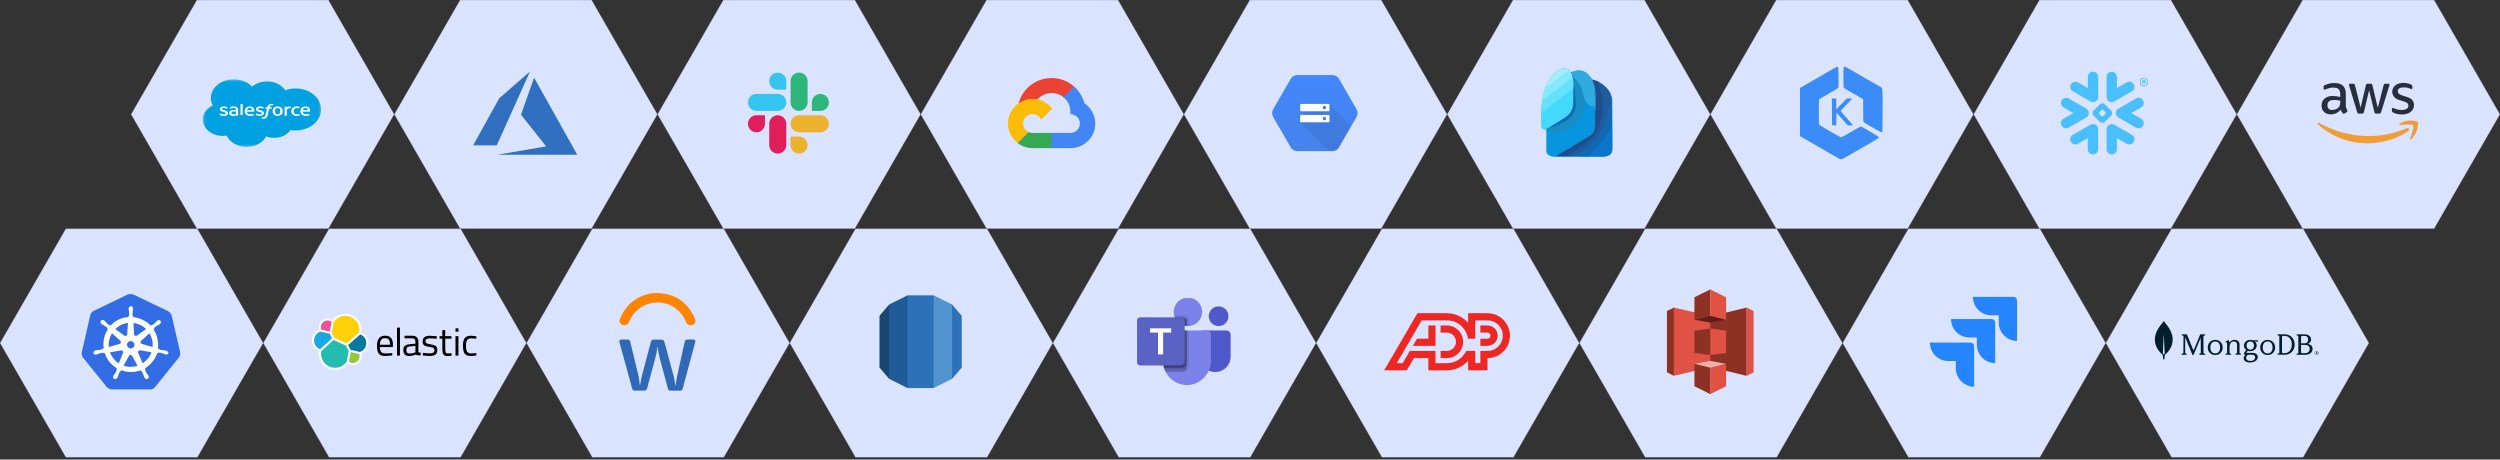 <svg width="1050" height="193" viewBox="0 0 1050 193" fill="none" xmlns="http://www.w3.org/2000/svg">
<rect x="0" y="0" width="1050" height="193" fill="#333333" stroke="none"/>
<path d="M137.947 0H82.673L55.031 48.023L82.673 96.046H137.947L165.583 48.023L137.947 0Z" fill="#DAE3FF"/>
<path d="M137.894 0.092L165.477 48.023L137.894 95.954H82.727L55.138 48.023L82.727 0.092H137.894Z" stroke="black" stroke-opacity="0.18" stroke-width="0.184"/>
<mask id="mask0_2358_1270" style="mask-type:luminance" maskUnits="userSpaceOnUse" x="85" y="33" width="50" height="29">
<path d="M85.222 33.31H134.84V61.689H85.222V33.31Z" fill="white"/>
</mask>
<g mask="url(#mask0_2358_1270)">
<path fill-rule="evenodd" clip-rule="evenodd" d="M105.863 36.407C107.463 35.044 109.692 34.199 112.156 34.199C115.432 34.199 118.291 35.691 119.813 37.908C121.174 37.411 122.649 37.154 124.14 37.156C130.049 37.156 134.839 41.105 134.839 45.976C134.839 50.847 130.049 54.796 124.14 54.796C123.419 54.796 122.714 54.737 122.032 54.624C120.692 56.578 118.138 57.898 115.206 57.898C114.02 57.899 112.85 57.679 111.784 57.254C110.426 59.867 107.26 61.698 103.57 61.698C99.728 61.698 96.453 59.711 95.197 56.925C94.637 57.022 94.066 57.07 93.494 57.07C88.919 57.07 85.21 54.008 85.21 50.23C85.21 47.698 86.876 45.488 89.353 44.306C88.828 43.318 88.558 42.254 88.559 41.177C88.559 36.833 92.875 33.31 98.199 33.31C101.324 33.31 104.102 34.525 105.863 36.407Z" fill="#00A1E0"/>
</g>
<path fill-rule="evenodd" clip-rule="evenodd" d="M92.234 48.15C92.202 48.22 92.245 48.234 92.255 48.247C92.35 48.304 92.446 48.346 92.543 48.393C93.058 48.622 93.544 48.689 94.052 48.689C95.087 48.689 95.73 48.227 95.73 47.482V47.467C95.73 46.779 95.004 46.528 94.324 46.348L94.235 46.324C93.722 46.184 93.279 46.062 93.279 45.779V45.764C93.279 45.521 93.538 45.342 93.939 45.342C94.385 45.342 94.913 45.467 95.254 45.625C95.254 45.625 95.355 45.679 95.391 45.598C95.411 45.554 95.583 45.164 95.602 45.122C95.621 45.076 95.587 45.042 95.551 45.024C95.162 44.825 94.625 44.689 94.068 44.689L93.965 44.689C93.018 44.689 92.356 45.171 92.356 45.86V45.874C92.356 46.6 93.086 46.837 93.769 47.001L93.879 47.029C94.377 47.158 94.807 47.269 94.807 47.563V47.578C94.807 47.847 94.528 48.047 94.078 48.047C93.903 48.047 93.346 48.045 92.745 47.725C92.672 47.689 92.63 47.664 92.574 47.635C92.544 47.62 92.47 47.592 92.438 47.674L92.234 48.15ZM107.385 48.15C107.353 48.22 107.396 48.234 107.407 48.247C107.501 48.304 107.598 48.346 107.695 48.393C108.209 48.622 108.696 48.689 109.203 48.689C110.238 48.689 110.881 48.227 110.881 47.482V47.467C110.881 46.779 110.156 46.528 109.475 46.348L109.387 46.324C108.874 46.184 108.431 46.062 108.431 45.779V45.764C108.431 45.521 108.69 45.342 109.091 45.342C109.537 45.342 110.065 45.467 110.405 45.625C110.405 45.625 110.506 45.679 110.543 45.598C110.562 45.554 110.735 45.164 110.753 45.122C110.773 45.076 110.738 45.042 110.703 45.024C110.314 44.825 109.776 44.689 109.22 44.689L109.117 44.689C108.169 44.689 107.508 45.171 107.508 45.86V45.874C107.508 46.6 108.237 46.837 108.921 47.001L109.031 47.029C109.529 47.158 109.959 47.269 109.959 47.563V47.578C109.959 47.847 109.679 48.047 109.229 48.047C109.055 48.047 108.498 48.045 107.896 47.725C107.823 47.689 107.781 47.665 107.725 47.635C107.707 47.625 107.619 47.596 107.59 47.674L107.385 48.15ZM117.729 46.691C117.729 47.112 117.635 47.444 117.452 47.678C117.269 47.911 116.994 48.023 116.61 48.023C116.226 48.023 115.952 47.911 115.773 47.679C115.592 47.444 115.5 47.112 115.5 46.691C115.5 46.271 115.592 45.94 115.773 45.708C115.952 45.478 116.226 45.367 116.61 45.367C116.994 45.367 117.269 45.478 117.452 45.708C117.635 45.94 117.729 46.271 117.729 46.691ZM118.593 45.911C118.508 45.67 118.375 45.458 118.2 45.28C118.023 45.103 117.8 44.96 117.536 44.856C117.272 44.753 116.96 44.7 116.61 44.7C116.259 44.7 115.948 44.753 115.684 44.856C115.42 44.96 115.196 45.103 115.02 45.281C114.844 45.458 114.712 45.67 114.627 45.911C114.543 46.151 114.5 46.413 114.5 46.691C114.5 46.97 114.543 47.232 114.627 47.471C114.712 47.712 114.844 47.925 115.02 48.102C115.197 48.28 115.42 48.422 115.684 48.523C115.948 48.624 116.26 48.675 116.61 48.675C116.96 48.675 117.271 48.624 117.536 48.523C117.8 48.422 118.023 48.28 118.2 48.102C118.375 47.925 118.508 47.713 118.593 47.471C118.677 47.232 118.72 46.969 118.72 46.691C118.72 46.414 118.677 46.151 118.593 45.911ZM125.687 47.911C125.658 47.84 125.577 47.867 125.577 47.867C125.451 47.907 125.318 47.945 125.175 47.963C125.031 47.982 124.872 47.992 124.701 47.992C124.284 47.992 123.951 47.887 123.713 47.681C123.475 47.474 123.341 47.14 123.342 46.688C123.344 46.277 123.462 45.968 123.674 45.732C123.884 45.498 124.205 45.377 124.632 45.377C124.989 45.377 125.261 45.412 125.546 45.487C125.546 45.487 125.613 45.512 125.646 45.437C125.721 45.261 125.777 45.135 125.858 44.941C125.881 44.886 125.825 44.862 125.804 44.856C125.692 44.819 125.428 44.759 125.228 44.733C125.042 44.709 124.823 44.697 124.58 44.697C124.217 44.697 123.894 44.749 123.617 44.852C123.341 44.956 123.107 45.098 122.921 45.276C122.736 45.454 122.594 45.666 122.501 45.907C122.407 46.147 122.36 46.41 122.36 46.688C122.36 47.291 122.553 47.777 122.935 48.134C123.317 48.491 123.891 48.673 124.641 48.673C125.083 48.673 125.537 48.598 125.864 48.49C125.864 48.49 125.926 48.464 125.899 48.403L125.687 47.911ZM127.198 46.288C127.24 46.054 127.316 45.86 127.435 45.708C127.614 45.478 127.887 45.352 128.271 45.352C128.655 45.352 128.908 45.478 129.09 45.708C129.211 45.86 129.264 46.062 129.284 46.288L127.198 46.288ZM130.107 45.774C130.033 45.541 129.852 45.306 129.733 45.199C129.545 45.029 129.36 44.909 129.177 44.843C128.913 44.749 128.628 44.7 128.34 44.7C127.975 44.7 127.643 44.752 127.374 44.858C127.105 44.964 126.879 45.11 126.701 45.29C126.523 45.47 126.39 45.685 126.305 45.928C126.22 46.17 126.177 46.434 126.177 46.713C126.177 46.996 126.221 47.26 126.309 47.497C126.398 47.737 126.541 47.947 126.733 48.122C126.925 48.298 127.173 48.435 127.469 48.531C127.763 48.627 128.12 48.677 128.53 48.676C129.375 48.673 129.819 48.515 130.003 48.43C130.035 48.415 130.066 48.388 130.028 48.312L129.836 47.862C129.807 47.795 129.726 47.82 129.726 47.82C129.517 47.885 129.22 48.003 128.526 48.001C128.072 48.001 127.736 47.888 127.525 47.712C127.309 47.532 127.203 47.268 127.185 46.895L130.109 46.897C130.109 46.897 130.186 46.896 130.194 46.833C130.197 46.806 130.295 46.328 130.107 45.774ZM103.777 46.288C103.819 46.054 103.895 45.86 104.014 45.708C104.193 45.478 104.466 45.352 104.85 45.352C105.234 45.352 105.487 45.478 105.669 45.708C105.79 45.86 105.842 46.062 105.863 46.288L103.777 46.288ZM106.686 45.774C106.612 45.541 106.431 45.306 106.312 45.199C106.124 45.029 105.94 44.909 105.756 44.843C105.492 44.749 105.207 44.7 104.919 44.7C104.554 44.7 104.222 44.752 103.953 44.858C103.684 44.964 103.458 45.11 103.28 45.29C103.102 45.47 102.969 45.685 102.884 45.928C102.799 46.17 102.756 46.434 102.756 46.713C102.756 46.996 102.8 47.26 102.889 47.497C102.977 47.737 103.12 47.947 103.312 48.122C103.504 48.298 103.752 48.435 104.047 48.531C104.342 48.627 104.699 48.677 105.109 48.676C105.954 48.673 106.398 48.515 106.582 48.43C106.614 48.415 106.645 48.388 106.607 48.312L106.415 47.862C106.386 47.795 106.305 47.82 106.305 47.82C106.096 47.885 105.799 48.003 105.105 48.001C104.651 48.001 104.315 47.888 104.104 47.712C103.888 47.532 103.782 47.268 103.764 46.895L106.688 46.897C106.688 46.897 106.765 46.896 106.773 46.833C106.776 46.806 106.874 46.328 106.686 45.774ZM97.456 47.898C97.341 47.821 97.326 47.802 97.288 47.752C97.23 47.676 97.2 47.569 97.2 47.432C97.2 47.216 97.285 47.061 97.461 46.956C97.459 46.957 97.713 46.772 98.309 46.779C98.575 46.783 98.84 46.802 99.103 46.836V47.953H99.103C99.103 47.953 98.732 48.02 98.313 48.041C97.719 48.071 97.454 47.897 97.456 47.898ZM98.62 46.17C98.501 46.163 98.348 46.159 98.163 46.159C97.913 46.159 97.671 46.185 97.443 46.237C97.215 46.289 97.009 46.369 96.833 46.475C96.656 46.581 96.511 46.719 96.408 46.88C96.305 47.042 96.252 47.233 96.252 47.447C96.252 47.664 96.297 47.853 96.386 48.008C96.473 48.161 96.604 48.293 96.767 48.392C96.93 48.492 97.13 48.565 97.363 48.609C97.593 48.653 97.853 48.676 98.137 48.676C98.438 48.676 98.736 48.654 99.026 48.614C99.272 48.578 99.518 48.538 99.762 48.493C99.86 48.474 99.967 48.45 99.967 48.45C100.04 48.434 100.034 48.369 100.034 48.369L100.032 46.122C100.032 45.629 99.876 45.263 99.568 45.037C99.261 44.811 98.809 44.697 98.225 44.697C98.005 44.697 97.652 44.722 97.441 44.757C97.441 44.757 96.802 44.861 96.539 45.035C96.539 45.035 96.481 45.065 96.513 45.132L96.72 45.6C96.746 45.66 96.816 45.639 96.816 45.639C96.816 45.639 96.838 45.632 96.864 45.619C97.427 45.362 98.138 45.37 98.138 45.37C98.454 45.37 98.698 45.424 98.861 45.529C99.021 45.632 99.102 45.787 99.102 46.114V46.218C98.851 46.188 98.62 46.17 98.62 46.17ZM122.207 44.904C122.211 44.896 122.214 44.887 122.214 44.878C122.214 44.869 122.212 44.86 122.208 44.852C122.203 44.844 122.197 44.836 122.19 44.83C122.182 44.824 122.173 44.819 122.163 44.816C122.113 44.8 121.865 44.755 121.673 44.745C121.305 44.726 121.102 44.778 120.919 44.847C120.738 44.916 120.537 45.027 120.425 45.154L120.425 44.854C120.425 44.813 120.39 44.78 120.341 44.78H119.591C119.542 44.78 119.507 44.813 119.507 44.854V48.52C119.507 48.54 119.516 48.559 119.533 48.573C119.55 48.587 119.572 48.595 119.596 48.595H120.364C120.388 48.595 120.41 48.587 120.427 48.573C120.444 48.559 120.453 48.54 120.453 48.52V46.689C120.453 46.443 120.485 46.198 120.549 46.044C120.613 45.891 120.699 45.77 120.806 45.682C120.907 45.598 121.031 45.535 121.167 45.5C121.295 45.469 121.427 45.453 121.559 45.453C121.712 45.453 121.881 45.486 121.881 45.486C121.937 45.492 121.968 45.463 121.987 45.42C122.038 45.308 122.18 44.971 122.207 44.904Z" fill="#FFFFFE"/>
<path fill-rule="evenodd" clip-rule="evenodd" d="M114.788 43.73C114.695 43.71 114.6 43.693 114.504 43.681C114.374 43.665 114.244 43.658 114.113 43.659C113.592 43.659 113.182 43.767 112.894 43.979C112.609 44.19 112.414 44.512 112.316 44.935L112.281 45.078H111.628C111.628 45.078 111.549 45.076 111.532 45.139L111.425 45.578C111.417 45.62 111.442 45.646 111.518 45.646H112.154L111.509 48.284C111.458 48.496 111.401 48.671 111.337 48.804C111.274 48.934 111.212 49.032 111.136 49.103C111.063 49.172 110.993 49.223 110.873 49.252C110.774 49.277 110.659 49.288 110.534 49.288C110.465 49.288 110.372 49.279 110.304 49.27C110.235 49.26 110.2 49.248 110.148 49.233C110.148 49.233 110.074 49.212 110.045 49.267C110.021 49.311 109.851 49.653 109.831 49.695C109.811 49.737 109.839 49.77 109.875 49.779C109.96 49.801 110.023 49.815 110.138 49.835C110.298 49.863 110.433 49.865 110.56 49.865C110.824 49.865 111.066 49.837 111.266 49.785C111.467 49.731 111.642 49.638 111.797 49.513C111.965 49.377 112.07 49.235 112.171 49.041C112.271 48.849 112.356 48.611 112.424 48.333L113.072 45.646H114.019C114.019 45.646 114.099 45.648 114.116 45.584L114.223 45.146C114.231 45.104 114.206 45.078 114.129 45.078H113.21C113.214 45.063 113.256 44.826 113.361 44.603C113.406 44.507 113.491 44.431 113.563 44.378C113.63 44.328 113.713 44.29 113.804 44.268C113.904 44.245 114.008 44.234 114.113 44.235C114.199 44.235 114.284 44.243 114.349 44.253C114.438 44.267 114.473 44.274 114.496 44.279C114.59 44.3 114.603 44.28 114.621 44.246L114.841 43.804C114.863 43.756 114.808 43.736 114.788 43.73ZM101.937 48.29C101.937 48.325 101.903 48.354 101.855 48.354H101.092C101.044 48.354 101.009 48.325 101.009 48.29V43.79C101.009 43.755 101.044 43.727 101.092 43.727H101.855C101.903 43.727 101.937 43.755 101.937 43.79V48.29Z" fill="#FFFFFE"/>
<path d="M248.499 0H193.226L165.583 48.023L193.226 96.046H248.499L276.136 48.023L248.499 0Z" fill="#DAE3FF"/>
<path d="M248.446 0.092L276.029 48.023L248.446 95.954H193.279L165.69 48.023L193.279 0.092H248.446Z" stroke="black" stroke-opacity="0.18" stroke-width="0.184"/>
<path d="M222.618 30L209.722 41.22L198.717 61.039H208.641L222.618 30ZM224.329 32.62L218.819 48.178L229.373 61.476L208.896 65H242.45L224.314 32.605L224.329 32.62Z" fill="#3070BF"/>
<path d="M359.051 0H303.778L276.135 48.023L303.778 96.046H359.051L386.688 48.023L359.051 0Z" fill="#DAE3FF"/>
<path d="M358.998 0.092L386.581 48.023L358.998 95.954H303.831L276.242 48.023L303.831 0.092H358.998Z" stroke="black" stroke-opacity="0.18" stroke-width="0.184"/>
<path d="M321.279 51.985C321.279 53.951 319.673 55.557 317.707 55.557C315.741 55.557 314.135 53.951 314.135 51.985C314.135 50.019 315.741 48.414 317.707 48.414H321.279V51.985Z" fill="#E01E5A"/>
<path d="M323.079 51.985C323.079 50.019 324.684 48.414 326.65 48.414C328.616 48.414 330.222 50.019 330.222 51.985V60.928C330.222 62.894 328.616 64.5 326.65 64.5C324.684 64.5 323.079 62.894 323.079 60.928V51.985Z" fill="#E01E5A"/>
<path d="M326.65 37.643C324.684 37.643 323.079 36.037 323.079 34.072C323.079 32.106 324.684 30.5 326.65 30.5C328.616 30.5 330.222 32.106 330.222 34.072V37.643H326.65Z" fill="#36C5F0"/>
<path d="M326.65 39.443C328.616 39.443 330.222 41.049 330.222 43.014C330.222 44.98 328.616 46.586 326.65 46.586H317.707C315.741 46.586 314.135 44.98 314.135 43.014C314.135 41.049 315.741 39.443 317.707 39.443H326.65Z" fill="#36C5F0"/>
<path d="M340.992 43.014C340.992 41.049 342.598 39.443 344.563 39.443C346.529 39.443 348.135 41.049 348.135 43.014C348.135 44.98 346.529 46.586 344.563 46.586H340.992V43.014Z" fill="#2EB67D"/>
<path d="M339.193 43.014C339.193 44.98 337.587 46.586 335.621 46.586C333.655 46.586 332.05 44.98 332.05 43.014V34.072C332.05 32.106 333.655 30.5 335.621 30.5C337.587 30.5 339.193 32.106 339.193 34.072V43.014Z" fill="#2EB67D"/>
<path d="M335.621 57.356C337.587 57.356 339.193 58.962 339.193 60.928C339.193 62.894 337.587 64.5 335.621 64.5C333.655 64.5 332.05 62.894 332.05 60.928V57.356H335.621Z" fill="#ECB22E"/>
<path d="M335.621 55.557C333.655 55.557 332.05 53.951 332.05 51.985C332.05 50.019 333.655 48.414 335.621 48.414H344.564C346.53 48.414 348.136 50.019 348.136 51.985C348.136 53.951 346.53 55.557 344.564 55.557H335.621Z" fill="#ECB22E"/>
<path d="M469.603 0H414.33L386.688 48.023L414.33 96.046H469.603L497.24 48.023L469.603 0Z" fill="#DAE3FF"/>
<path d="M469.55 0.092L497.133 48.023L469.55 95.954H414.383L386.794 48.023L414.383 0.092H469.55Z" stroke="black" stroke-opacity="0.18" stroke-width="0.184"/>
<g clip-path="url(#clip0_2358_1270)">
<path d="M447.732 40.893L450.916 37.709L451.128 36.369C445.327 31.093 436.104 31.692 430.875 37.617C429.422 39.263 428.344 41.314 427.77 43.433L428.91 43.272L435.277 42.222L435.769 41.72C438.601 38.609 443.39 38.191 446.66 40.837L447.732 40.893Z" fill="#EA4335"/>
<path d="M455.451 43.339C454.719 40.644 453.217 38.222 451.128 36.369L446.66 40.837C448.546 42.379 449.621 44.701 449.575 47.137V47.93C451.771 47.93 453.552 49.711 453.552 51.907C453.552 54.103 451.771 55.839 449.575 55.839H441.611L440.829 56.688V61.458L441.611 62.206H449.575C455.288 62.251 459.955 57.701 460 51.988C460.026 48.525 458.319 45.279 455.451 43.339Z" fill="#4285F4"/>
<path d="M433.657 62.207H441.611V55.839H433.657C433.091 55.839 432.542 55.717 432.026 55.482L430.898 55.828L427.692 59.012L427.413 60.095C429.211 61.453 431.404 62.216 433.657 62.207Z" fill="#34A853"/>
<path d="M433.657 41.552C427.944 41.586 423.341 46.245 423.375 51.957C423.394 55.147 424.884 58.15 427.413 60.095L432.026 55.482C430.025 54.577 429.135 52.222 430.04 50.22C430.944 48.219 433.3 47.329 435.301 48.233C436.183 48.632 436.889 49.338 437.288 50.22L441.901 45.607C439.938 43.041 436.888 41.54 433.657 41.552Z" fill="#FBBC05"/>
</g>
<path d="M580.155 0H524.882L497.24 48.023L524.882 96.046H580.155L607.792 48.023L580.155 0Z" fill="#DAE3FF"/>
<path d="M580.102 0.092L607.685 48.023L580.102 95.954H524.935L497.346 48.023L524.935 0.092H580.102Z" stroke="black" stroke-opacity="0.18" stroke-width="0.184"/>
<g clip-path="url(#clip1_2358_1270)">
<path d="M542.085 61.863L534.723 49.112C534.44 48.622 534.291 48.066 534.291 47.5C534.291 46.934 534.44 46.377 534.723 45.887L542.085 33.136C542.368 32.646 542.775 32.239 543.265 31.956C543.755 31.673 544.312 31.524 544.878 31.524H559.601C560.167 31.524 560.723 31.673 561.213 31.956C561.704 32.239 562.111 32.646 562.394 33.136L569.755 45.887C570.039 46.377 570.188 46.934 570.188 47.5C570.188 48.066 570.039 48.622 569.755 49.112L562.394 61.863C562.111 62.353 561.704 62.76 561.213 63.043C560.723 63.326 560.167 63.475 559.601 63.475H544.878C544.312 63.475 543.755 63.327 543.265 63.043C542.775 62.76 542.368 62.353 542.085 61.863Z" fill="url(#paint0_linear_2358_1270)"/>
<mask id="mask1_2358_1270" style="mask-type:luminance" maskUnits="userSpaceOnUse" x="534" y="31" width="37" height="33">
<path d="M542.085 61.863L534.723 49.112C534.44 48.622 534.291 48.066 534.291 47.5C534.291 46.934 534.44 46.377 534.723 45.887L542.085 33.136C542.368 32.646 542.775 32.239 543.265 31.956C543.756 31.673 544.312 31.524 544.878 31.524H559.601C560.167 31.524 560.723 31.673 561.214 31.956C561.704 32.239 562.111 32.646 562.394 33.136L569.756 45.887C570.039 46.377 570.188 46.934 570.188 47.5C570.188 48.066 570.039 48.622 569.756 49.112L562.394 61.863C562.111 62.353 561.704 62.76 561.214 63.043C560.723 63.327 560.167 63.475 559.601 63.475H544.878C544.312 63.475 543.756 63.326 543.265 63.043C542.775 62.76 542.368 62.353 542.085 61.863V61.863Z" fill="white"/>
</mask>
<g mask="url(#mask1_2358_1270)">
<path opacity="0.07" d="M548.12 44.66L546.155 46.621L547.825 48.292L546.171 51.23L558.689 63.747L561.722 63.748L567.646 53.109L558.266 43.728L548.12 44.66Z" fill="black"/>
</g>
<path d="M558.044 43.65H546.424C546.237 43.65 546.084 43.803 546.084 43.99V46.392C546.084 46.579 546.237 46.732 546.424 46.732H558.044C558.232 46.732 558.385 46.579 558.385 46.392V43.99C558.385 43.803 558.232 43.649 558.045 43.649M556.245 45.886C556.061 45.886 555.885 45.812 555.755 45.682C555.624 45.551 555.551 45.375 555.551 45.191C555.551 45.099 555.569 45.009 555.604 44.925C555.638 44.84 555.69 44.764 555.754 44.699C555.819 44.635 555.895 44.584 555.98 44.549C556.064 44.514 556.154 44.496 556.245 44.496C556.63 44.496 556.941 44.805 556.941 45.191C556.941 45.282 556.923 45.373 556.888 45.457C556.853 45.541 556.802 45.618 556.737 45.682C556.673 45.747 556.596 45.798 556.512 45.833C556.427 45.868 556.337 45.886 556.245 45.886ZM558.044 48.267L546.424 48.268C546.237 48.268 546.084 48.421 546.084 48.608V51.01C546.084 51.197 546.237 51.351 546.424 51.351H558.044C558.232 51.351 558.385 51.197 558.385 51.01V48.608C558.385 48.421 558.232 48.267 558.044 48.267ZM556.245 50.504C556.061 50.504 555.885 50.43 555.754 50.3C555.624 50.17 555.551 49.993 555.551 49.809C555.551 49.718 555.569 49.627 555.604 49.543C555.638 49.459 555.69 49.382 555.754 49.317C555.819 49.253 555.895 49.202 555.98 49.167C556.064 49.132 556.154 49.114 556.245 49.114C556.339 49.11 556.432 49.126 556.52 49.159C556.608 49.192 556.688 49.242 556.755 49.307C556.823 49.372 556.876 49.45 556.913 49.536C556.95 49.623 556.969 49.715 556.969 49.809C556.969 49.903 556.95 49.995 556.913 50.082C556.876 50.168 556.823 50.246 556.755 50.311C556.688 50.376 556.608 50.426 556.52 50.459C556.432 50.492 556.339 50.508 556.245 50.504Z" fill="white"/>
</g>
<path d="M690.707 0H635.434L607.792 48.023L635.434 96.046H690.707L718.344 48.023L690.707 0Z" fill="#DAE3FF"/>
<path d="M690.654 0.092L718.237 48.023L690.654 95.954H635.487L607.898 48.023L635.487 0.092H690.654Z" stroke="black" stroke-opacity="0.18" stroke-width="0.184"/>
<path d="M658.614 29.179C659.041 29.554 659.338 29.905 659.667 30.362C659.795 30.323 659.923 30.285 660.054 30.245C660.308 30.168 660.308 30.168 660.566 30.09C660.733 30.04 660.9 29.989 661.072 29.937C662.841 29.419 664.259 29.5 665.916 30.362C666.804 31.019 667.589 31.694 668.155 32.65C668.665 33.333 669.202 33.546 669.976 33.83C673.052 35.074 675.354 36.955 676.692 40.042C676.985 40.813 677.113 41.452 677.117 42.277C677.119 42.559 677.119 42.559 677.121 42.845C677.121 43.05 677.122 43.254 677.122 43.465C677.124 43.681 677.125 43.897 677.126 44.12C677.13 44.836 677.132 45.552 677.134 46.268C677.135 46.512 677.136 46.757 677.136 47.008C677.14 48.168 677.143 49.328 677.144 50.487C677.146 51.825 677.151 53.162 677.159 54.499C677.165 55.659 677.167 56.818 677.168 57.978C677.169 58.47 677.171 58.963 677.175 59.456C677.179 60.145 677.179 60.834 677.178 61.523C677.182 61.828 677.182 61.828 677.185 62.14C677.178 63.246 677.151 64.007 676.331 64.827C674.993 65.762 673.758 65.911 672.161 65.894C671.941 65.895 671.722 65.896 671.496 65.898C670.775 65.901 670.055 65.897 669.335 65.893C668.832 65.893 668.329 65.894 667.826 65.895C666.773 65.895 665.721 65.892 664.669 65.887C663.456 65.881 662.243 65.881 661.03 65.884C659.858 65.887 658.686 65.886 657.514 65.883C657.017 65.882 656.521 65.882 656.024 65.883C655.33 65.884 654.636 65.88 653.941 65.875C653.737 65.876 653.533 65.877 653.323 65.879C651.854 65.86 650.776 65.607 649.73 64.538C649.311 63.585 649.347 62.727 649.367 61.698C649.369 61.386 649.369 61.386 649.37 61.066C649.374 60.403 649.384 59.739 649.394 59.075C649.398 58.624 649.401 58.173 649.404 57.722C649.412 56.619 649.425 55.516 649.441 54.412C649.131 54.383 649.131 54.383 648.814 54.353C647.931 54.188 647.931 54.188 647.547 53.654C647.474 53.185 647.474 53.185 647.471 52.618C647.468 52.406 647.466 52.193 647.464 51.974C647.464 51.743 647.465 51.513 647.465 51.275C647.464 51.036 647.463 50.797 647.462 50.55C647.461 50.042 647.461 49.534 647.463 49.025C647.465 48.511 647.463 47.996 647.459 47.481C647.41 41.256 648.566 35.351 653.039 30.741C653.518 30.305 654.001 29.941 654.554 29.605C654.674 29.527 654.794 29.45 654.917 29.37C656.122 28.671 657.358 28.54 658.614 29.179Z" fill="#0895E0"/>
<path d="M658.59 29.143C660.188 30.593 660.685 32.43 660.848 34.539C660.909 35.887 660.911 37.235 660.902 38.584C660.898 39.298 660.902 40.012 660.907 40.727C660.906 41.188 660.905 41.65 660.904 42.111C660.905 42.321 660.907 42.531 660.908 42.747C660.886 44.628 660.591 46.699 659.205 48.08C659.065 48.224 658.925 48.369 658.78 48.518C658.048 49.189 657.318 49.74 656.45 50.222C655.369 50.827 654.314 51.471 653.288 52.163C650.514 54.033 650.514 54.033 649.63 54.033C649.63 57.283 649.63 60.532 649.63 63.88C649.568 63.88 649.506 63.88 649.441 63.88C649.441 60.756 649.441 57.631 649.441 54.412C649.003 54.349 648.566 54.287 648.116 54.223C647.753 53.991 647.753 53.991 647.547 53.654C647.474 53.185 647.474 53.185 647.471 52.618C647.468 52.406 647.466 52.193 647.464 51.974C647.464 51.743 647.465 51.513 647.465 51.275C647.464 51.035 647.463 50.797 647.462 50.55C647.461 50.042 647.461 49.534 647.463 49.025C647.465 48.511 647.463 47.996 647.459 47.481C647.41 41.255 648.566 35.351 653.039 30.741C653.518 30.305 654.001 29.94 654.554 29.605C654.674 29.527 654.794 29.45 654.917 29.37C656.108 28.679 657.332 28.55 658.59 29.143Z" fill="#43D9FA"/>
<path d="M668.567 33.581C671.125 33.632 673.442 35.537 675.148 37.31C677.01 39.611 677.056 41.725 676.899 44.565C676.774 44.565 676.649 44.565 676.521 44.565C676.458 44.877 676.396 45.19 676.331 45.512C676.206 45.512 676.081 45.512 675.953 45.512C675.918 45.745 675.918 45.745 675.883 45.982C675.851 46.186 675.82 46.39 675.787 46.601C675.756 46.803 675.725 47.005 675.694 47.213C675.585 47.732 675.442 48.08 675.195 48.542C675.098 48.836 675.008 49.132 674.923 49.429C674.448 51.052 673.885 52.637 673.301 54.223C673.176 54.223 673.051 54.223 672.923 54.223C672.906 54.354 672.889 54.485 672.872 54.621C672.591 55.73 671.837 56.679 671.218 57.631C671.129 57.771 671.04 57.91 670.948 58.053C670.436 58.812 669.84 59.328 669.135 59.904C668.966 60.106 668.801 60.312 668.638 60.519C667.774 61.565 666.45 62.693 665.159 63.123C665.104 63.244 665.049 63.365 664.993 63.49C664.706 64.016 664.39 64.083 663.833 64.259C663.833 64.384 663.833 64.509 663.833 64.638C663.36 64.946 663.36 64.946 662.886 65.206C662.949 65.331 663.011 65.456 663.075 65.585C660.013 65.585 656.951 65.585 653.796 65.585C654.52 65.006 655.183 64.561 655.986 64.129C657.688 63.192 659.343 62.179 661.001 61.167C661.231 61.027 661.461 60.887 661.691 60.746C661.862 60.642 661.862 60.642 662.037 60.535C662.834 60.049 663.634 59.568 664.437 59.091C664.599 58.994 664.599 58.994 664.766 58.895C665.281 58.588 665.796 58.282 666.313 57.976C666.496 57.867 666.679 57.758 666.868 57.645C667.028 57.551 667.187 57.456 667.352 57.359C667.503 57.261 667.654 57.164 667.81 57.063C667.962 56.965 668.114 56.867 668.271 56.767C669.357 55.736 669.933 54.738 670.017 53.233C670.036 52.447 670.029 51.662 670.017 50.876C670.016 50.532 670.015 50.188 670.015 49.844C670.013 49.126 670.008 48.408 669.999 47.689C669.989 46.775 669.984 45.861 669.983 44.947C669.981 44.066 669.975 43.187 669.97 42.306C669.969 42.06 669.969 42.06 669.968 41.808C669.954 39.395 669.892 37.034 669.017 34.753C668.89 34.417 668.89 34.417 668.761 34.075C668.665 33.831 668.665 33.831 668.567 33.581Z" fill="#1F5B9F"/>
<path d="M676.899 41.346C676.962 41.346 677.024 41.346 677.089 41.346C677.107 44.24 677.12 47.133 677.128 50.027C677.132 51.371 677.137 52.715 677.146 54.058C677.154 55.355 677.159 56.652 677.161 57.948C677.162 58.443 677.165 58.938 677.169 59.433C677.174 60.126 677.175 60.818 677.175 61.511C677.177 61.716 677.18 61.921 677.183 62.132C677.177 63.283 677.105 63.955 676.331 64.827C675.118 65.826 673.789 65.689 672.28 65.672C672.015 65.672 671.75 65.672 671.486 65.672C670.934 65.671 670.382 65.668 669.829 65.663C669.121 65.656 668.413 65.655 667.704 65.655C667.159 65.655 666.614 65.653 666.068 65.65C665.807 65.649 665.546 65.648 665.285 65.648C664.921 65.647 664.557 65.644 664.193 65.64C663.986 65.638 663.778 65.637 663.565 65.635C663.076 65.585 663.076 65.585 662.697 65.206C663.407 64.638 663.407 64.638 663.833 64.638C663.833 64.513 663.833 64.388 663.833 64.259C664.21 64.005 664.589 63.753 664.969 63.502C665.114 63.357 665.258 63.213 665.407 63.064C666.088 62.383 666.825 61.772 667.62 61.229C667.745 61.229 667.87 61.229 667.999 61.229C668.05 61.108 668.101 60.987 668.153 60.862C668.378 60.472 668.378 60.472 668.946 60.283C669.175 59.904 669.175 59.904 669.325 59.525C669.45 59.525 669.575 59.525 669.703 59.525C669.797 59.244 669.797 59.244 669.893 58.957C670.018 58.957 670.143 58.957 670.272 58.957C670.311 58.832 670.35 58.707 670.39 58.578C670.619 58.079 670.834 57.759 671.171 57.336C671.915 56.381 672.41 55.313 672.923 54.223C673.048 54.223 673.173 54.223 673.301 54.223C673.322 54.115 673.343 54.008 673.364 53.897C673.563 52.931 673.857 52.101 674.248 51.193C674.405 50.663 674.546 50.131 674.686 49.597C674.833 49.047 675.011 48.512 675.195 47.974C675.251 47.773 675.307 47.573 675.365 47.366C675.574 46.646 675.816 45.945 676.071 45.239C676.155 45.005 676.24 44.771 676.327 44.53C676.391 44.354 676.455 44.178 676.521 43.997C676.583 43.997 676.646 43.997 676.71 43.997C676.773 43.122 676.835 42.247 676.899 41.346Z" fill="#0975CB"/>
<path d="M660.235 31.309C660.652 31.707 660.997 32.121 661.336 32.587C661.815 33.238 662.324 33.846 662.867 34.444C663.076 34.718 663.076 34.718 663.076 35.096C663.201 35.096 663.326 35.096 663.454 35.096C664.075 36.099 664.463 37.071 664.804 38.197C664.851 38.349 664.899 38.5 664.948 38.656C666.049 42.22 665.759 45.314 664.017 48.653C663.458 49.619 662.814 50.503 662.129 51.382C662.028 51.518 661.928 51.655 661.824 51.795C661.561 52.14 661.561 52.14 661.182 52.518C660.994 52.518 660.807 52.518 660.614 52.518C660.614 52.706 660.614 52.893 660.614 53.087C660.426 53.149 660.239 53.212 660.046 53.276C659.921 53.401 659.796 53.526 659.667 53.655C659.291 53.79 658.913 53.917 658.531 54.033C658.531 54.158 658.531 54.283 658.531 54.412C658.417 54.462 658.302 54.513 658.185 54.565C658.033 54.631 657.882 54.698 657.726 54.767C657.576 54.833 657.427 54.899 657.273 54.967C656.833 55.16 656.833 55.16 656.45 55.377C656 55.579 655.625 55.619 655.134 55.655C654.616 55.697 654.139 55.746 653.631 55.856C653.184 55.935 652.898 55.88 652.471 55.738C652.471 55.613 652.471 55.488 652.471 55.359C651.534 55.359 650.596 55.359 649.63 55.359C649.63 54.922 649.63 54.484 649.63 54.033C649.845 53.932 650.06 53.83 650.281 53.726C651.046 53.344 651.74 52.892 652.445 52.41C652.879 52.12 653.327 51.861 653.783 51.607C654.75 51.053 655.691 50.456 656.637 49.867C656.797 49.771 656.957 49.675 657.122 49.577C658.901 48.469 659.881 47.25 660.464 45.235C660.701 44.175 660.715 43.153 660.701 42.071C660.701 41.844 660.701 41.616 660.7 41.382C660.699 40.906 660.697 40.429 660.692 39.952C660.685 39.227 660.684 38.502 660.684 37.776C660.682 37.31 660.68 36.844 660.677 36.379C660.677 36.164 660.676 35.949 660.676 35.729C660.663 34.605 660.576 33.564 660.316 32.47C660.235 32.067 660.235 32.067 660.235 31.309Z" fill="#188CC5"/>
<path d="M668.567 33.581C669.743 33.666 670.575 33.944 671.597 34.528C671.535 34.716 671.472 34.903 671.408 35.096C671.576 35.662 671.576 35.662 671.834 36.292C672.479 37.997 672.931 39.703 672.923 41.535C672.985 41.66 673.048 41.785 673.112 41.914C673.125 42.4 673.111 42.883 673.1 43.37C673.081 43.813 673.081 43.813 673.301 44.186C673.272 44.669 673.229 45.139 673.171 45.618C673.145 45.833 673.145 45.833 673.118 46.053C672.647 49.672 671.708 54.419 669.325 57.253C669.2 57.253 669.075 57.253 668.946 57.253C668.901 57.363 668.856 57.474 668.809 57.588C668.516 58.099 668.195 58.351 667.727 58.709C667.022 59.254 666.329 59.807 665.644 60.377C663.365 62.24 660.933 63.813 658.341 65.206C658.779 65.269 659.216 65.331 659.667 65.395C659.667 65.458 659.667 65.52 659.667 65.585C657.73 65.585 655.792 65.585 653.796 65.585C654.52 65.006 655.183 64.561 655.986 64.129C657.688 63.192 659.343 62.179 661.001 61.167C661.231 61.027 661.461 60.887 661.691 60.746C661.862 60.642 661.862 60.642 662.037 60.535C662.834 60.049 663.634 59.568 664.437 59.091C664.599 58.994 664.599 58.994 664.766 58.895C665.281 58.588 665.796 58.282 666.313 57.976C666.496 57.867 666.679 57.758 666.868 57.645C667.028 57.551 667.187 57.456 667.352 57.359C667.503 57.261 667.654 57.164 667.81 57.063C667.962 56.965 668.114 56.867 668.271 56.767C669.357 55.736 669.933 54.738 670.017 53.233C670.036 52.447 670.029 51.662 670.017 50.876C670.016 50.532 670.015 50.188 670.015 49.844C670.013 49.126 670.008 48.408 669.999 47.689C669.989 46.775 669.984 45.861 669.983 44.947C669.981 44.066 669.975 43.187 669.97 42.306C669.969 42.06 669.969 42.06 669.968 41.808C669.954 39.395 669.892 37.034 669.017 34.753C668.89 34.417 668.89 34.417 668.761 34.075C668.665 33.831 668.665 33.831 668.567 33.581Z" fill="#1D4F8D"/>
<path d="M665.916 30.362C667.007 31.168 667.864 32.049 668.567 33.203C668.755 33.328 668.942 33.453 669.136 33.581C668.948 33.675 668.948 33.675 668.757 33.771C668.821 33.92 668.885 34.069 668.951 34.223C669.077 34.532 669.077 34.532 669.207 34.848C669.29 35.048 669.374 35.248 669.46 35.454C670.256 37.765 670.129 40.228 670.106 42.635C670.104 42.989 670.102 43.343 670.101 43.697C670.097 44.554 670.09 45.412 670.082 46.269C670.02 46.269 669.957 46.269 669.893 46.269C669.877 46.058 669.862 45.847 669.846 45.63C669.778 44.951 669.778 44.951 669.384 44.671C668.931 44.536 668.931 44.536 668.39 44.612C667.81 44.565 667.81 44.565 667.301 44.008C667.156 43.817 667.012 43.626 666.863 43.428C666.676 43.366 666.488 43.303 666.295 43.239C666.295 42.989 666.295 42.739 666.295 42.482C666.17 42.482 666.045 42.482 665.916 42.482C665.296 40.657 664.692 38.84 664.204 36.974C664.02 36.413 663.764 35.975 663.454 35.475C663.454 35.35 663.454 35.225 663.454 35.096C663.329 35.096 663.204 35.096 663.076 35.096C662.904 34.839 662.734 34.581 662.57 34.319C662.271 33.892 661.929 33.526 661.573 33.144C660.847 32.346 660.331 31.516 659.856 30.551C660.124 30.428 660.393 30.306 660.661 30.184C660.811 30.116 660.96 30.048 661.114 29.978C662.78 29.291 664.344 29.544 665.916 30.362Z" fill="#2FABE0"/>
<path d="M658.59 29.143C659.505 29.973 660.139 30.847 660.425 32.066C660.448 32.706 660.448 32.706 660.425 33.203C660.3 33.242 660.175 33.281 660.046 33.321C659.381 33.626 658.867 34.028 658.298 34.482C657.963 34.718 657.963 34.718 657.584 34.718C657.584 34.842 657.584 34.967 657.584 35.096C657.212 35.358 656.832 35.61 656.448 35.854C656.307 35.963 656.167 36.072 656.022 36.185C655.69 36.422 655.69 36.422 655.312 36.422C655.312 36.547 655.312 36.672 655.312 36.801C654.942 37.102 654.942 37.102 654.424 37.464C653.578 38.063 652.747 38.676 651.926 39.31C651.825 39.388 651.724 39.466 651.62 39.546C651.015 40.014 650.416 40.488 649.82 40.967C649.561 41.174 649.3 41.379 649.039 41.582C648.85 41.73 648.85 41.73 648.658 41.881C648.305 42.103 648.305 42.103 647.737 42.103C648.086 37.766 650.226 33.294 653.455 30.363C653.81 30.083 654.167 29.839 654.554 29.605C654.674 29.527 654.794 29.45 654.917 29.37C656.108 28.679 657.333 28.55 658.59 29.143Z" fill="#84E9FD"/>
<path d="M660.614 32.824C660.798 33.743 660.826 34.613 660.815 35.546C660.814 35.685 660.813 35.825 660.812 35.968C660.81 36.309 660.807 36.649 660.803 36.99C660.522 37.084 660.522 37.084 660.235 37.179C660.141 37.46 660.141 37.46 660.045 37.747C659.764 37.99 659.764 37.99 659.403 38.233C659.27 38.324 659.137 38.415 659 38.509C658.857 38.605 658.713 38.702 658.566 38.801C657.369 39.625 656.247 40.48 655.142 41.425C654.1 42.304 652.991 43.102 651.895 43.91C651.631 44.106 651.369 44.305 651.109 44.507C650.973 44.611 650.838 44.715 650.698 44.822C650.514 44.965 650.514 44.965 650.326 45.112C650.009 45.322 650.009 45.322 649.63 45.322C649.568 45.51 649.505 45.697 649.441 45.89C649.05 46.02 649.05 46.02 648.683 46.08C648.683 46.205 648.683 46.33 648.683 46.458C648.308 46.552 648.308 46.552 647.926 46.648C647.863 47.523 647.801 48.397 647.737 49.299C647.674 49.299 647.612 49.299 647.547 49.299C647.538 48.345 647.531 47.392 647.526 46.438C647.524 46.114 647.522 45.79 647.519 45.466C647.514 44.999 647.512 44.532 647.51 44.065C647.508 43.921 647.506 43.777 647.504 43.628C647.504 42.845 647.574 42.239 647.926 41.535C648.051 41.66 648.176 41.785 648.305 41.913C648.41 41.831 648.515 41.749 648.623 41.665C648.76 41.559 648.897 41.454 649.038 41.345C649.175 41.24 649.311 41.134 649.451 41.026C649.82 40.777 649.82 40.777 650.198 40.777C650.261 40.59 650.323 40.402 650.388 40.209C650.775 39.889 650.775 39.889 651.287 39.535C652.259 38.851 653.2 38.137 654.129 37.397C654.891 36.8 654.891 36.8 655.311 36.8C655.311 36.675 655.311 36.55 655.311 36.422C655.712 36.095 655.712 36.095 656.234 35.735C656.406 35.616 656.577 35.496 656.754 35.373C657.205 35.096 657.205 35.096 657.584 35.096C657.584 34.971 657.584 34.846 657.584 34.717C657.846 34.532 658.109 34.349 658.38 34.177C658.74 33.947 659.084 33.702 659.43 33.451C660.312 32.824 660.312 32.824 660.614 32.824Z" fill="#64E2FB"/>
<path d="M676.521 43.997C676.922 44.599 676.946 44.741 676.942 45.429C676.942 45.603 676.942 45.778 676.942 45.957C676.94 46.145 676.938 46.332 676.936 46.526C676.936 46.718 676.935 46.911 676.935 47.109C676.933 47.725 676.928 48.34 676.923 48.956C676.921 49.373 676.92 49.79 676.918 50.207C676.914 51.23 676.907 52.253 676.899 53.276C676.774 53.213 676.649 53.151 676.521 53.086C676.461 53.235 676.402 53.384 676.34 53.537C675.894 54.633 675.436 55.675 674.816 56.684C674.691 56.684 674.566 56.684 674.438 56.684C674.423 56.817 674.408 56.95 674.393 57.087C674.209 57.78 673.88 58.2 673.443 58.767C673.298 58.959 673.152 59.15 673.003 59.347C672.561 59.883 672.092 60.364 671.597 60.85C671.424 61.057 671.253 61.265 671.088 61.478C670.871 61.73 670.871 61.73 670.65 61.987C670.525 61.987 670.4 61.987 670.272 61.987C670.226 62.094 670.18 62.201 670.133 62.312C669.493 63.462 668.287 64.43 667.242 65.206C667.367 65.331 667.492 65.456 667.62 65.585C666.871 65.596 666.121 65.602 665.372 65.608C665.158 65.612 664.944 65.615 664.724 65.618C664.419 65.62 664.419 65.62 664.107 65.621C663.918 65.624 663.73 65.626 663.536 65.628C663.076 65.585 663.076 65.585 662.697 65.206C663.407 64.638 663.407 64.638 663.833 64.638C663.833 64.513 663.833 64.388 663.833 64.259C664.21 64.004 664.589 63.752 664.969 63.502C665.114 63.357 665.258 63.213 665.407 63.064C666.088 62.383 666.825 61.772 667.62 61.229C667.745 61.229 667.87 61.229 667.999 61.229C668.05 61.108 668.101 60.987 668.153 60.862C668.378 60.472 668.378 60.472 668.946 60.282C669.175 59.904 669.175 59.904 669.325 59.525C669.45 59.525 669.575 59.525 669.703 59.525C669.797 59.244 669.797 59.244 669.893 58.957C670.018 58.957 670.143 58.957 670.272 58.957C670.311 58.832 670.35 58.707 670.39 58.578C670.619 58.078 670.834 57.758 671.171 57.335C671.915 56.381 672.41 55.313 672.923 54.222C673.048 54.222 673.173 54.222 673.301 54.222C673.322 54.115 673.343 54.007 673.364 53.896C673.563 52.93 673.857 52.101 674.248 51.193C674.405 50.663 674.546 50.131 674.686 49.597C674.833 49.047 675.011 48.512 675.195 47.973C675.251 47.773 675.307 47.572 675.365 47.366C675.574 46.646 675.816 45.945 676.071 45.239C676.198 44.888 676.198 44.888 676.327 44.53C676.391 44.354 676.455 44.178 676.521 43.997Z" fill="#1069B2"/>
<path d="M657.963 28.847C658.341 29.226 658.341 29.226 658.531 29.794C658.199 30.173 658.199 30.173 657.773 30.552C657.523 30.552 657.273 30.552 657.016 30.552C656.953 30.739 656.891 30.927 656.826 31.12C656.391 31.477 655.956 31.809 655.501 32.138C655.226 32.339 654.951 32.541 654.677 32.743C654.533 32.848 654.39 32.953 654.242 33.062C653.787 33.399 653.339 33.743 652.893 34.089C652.747 34.202 652.601 34.315 652.451 34.431C652.167 34.651 651.884 34.872 651.602 35.094C651.473 35.193 651.344 35.293 651.212 35.395C651.098 35.484 650.985 35.573 650.868 35.664C650.577 35.854 650.577 35.854 650.198 35.854C650.136 36.041 650.073 36.229 650.009 36.422C649.822 36.422 649.634 36.422 649.441 36.422C650.372 33.377 652.555 30.73 655.3 29.143C656.147 28.746 657.043 28.7 657.963 28.847ZM658.341 29.226C658.72 29.416 658.72 29.416 658.72 29.416L658.341 29.226Z" fill="#A6ECFB"/>
<path d="M660.993 36.044C661.055 36.044 661.118 36.044 661.182 36.044C662.259 45.645 662.259 45.645 659.656 49.264C658.794 50.234 657.863 50.828 656.708 51.382C656.576 51.447 656.444 51.512 656.307 51.579C655.331 52.052 654.342 52.487 653.335 52.891C652.91 53.062 652.496 53.249 652.081 53.442C651.524 53.655 651.524 53.655 650.956 53.465C651.722 52.779 652.572 52.337 653.473 51.858C654.018 51.554 654.509 51.214 655.008 50.842C655.414 50.552 655.848 50.316 656.281 50.072C658.458 48.822 659.866 47.51 660.607 45.052C661.033 43.391 660.952 41.64 660.957 39.937C660.962 39.558 660.966 39.179 660.972 38.799C660.983 37.881 660.99 36.962 660.993 36.044ZM650.388 53.844C650.767 54.033 650.767 54.033 650.767 54.033L650.388 53.844Z" fill="#116CB3"/>
<path d="M801.259 0H745.986L718.344 48.023L745.986 96.046H801.259L828.896 48.023L801.259 0Z" fill="#DAE3FF"/>
<path d="M801.206 0.092L828.789 48.023L801.206 95.954H746.039L718.45 48.023L746.039 0.092H801.206Z" stroke="black" stroke-opacity="0.18" stroke-width="0.184"/>
<path fill-rule="evenodd" clip-rule="evenodd" d="M769.474 29.17C766.41 30.93 760.929 34.095 757.414 36.134L756 36.954V47.068V57.183L758.745 58.765C760.255 59.636 762.725 61.059 764.235 61.929C765.744 62.799 767.841 64.015 768.893 64.631C771.914 66.4 772.979 66.964 773.293 66.964C773.454 66.964 775.019 66.133 776.771 65.117C778.522 64.101 781.004 62.666 782.285 61.93C789.409 57.831 789.229 57.947 789.077 57.55C789.032 57.435 787.935 56.724 786.638 55.972C785.342 55.219 783.729 54.278 783.054 53.88C782.379 53.482 781.724 53.156 781.6 53.156C781.381 53.156 777.568 55.239 776.712 55.825C775.853 56.414 773.5 57.648 773.237 57.648C773.086 57.648 772.178 57.193 771.219 56.637C770.26 56.081 768.352 54.985 766.98 54.202C765.607 53.418 764.353 52.663 764.193 52.525C763.927 52.295 763.902 51.822 763.905 47.1C763.906 44.255 763.962 41.844 764.029 41.742C764.133 41.584 766.533 40.162 770.806 37.726C771.355 37.413 771.899 37.079 772.015 36.983C772.177 36.848 772.215 35.81 772.181 32.464C772.138 28.26 772.126 28.118 771.803 28.072C771.62 28.045 770.572 28.54 769.474 29.17ZM774.327 28.147C774.266 28.208 774.216 30.14 774.216 32.441C774.216 35.539 774.27 36.69 774.424 36.88C774.539 37.021 776.055 37.945 777.793 38.933C779.531 39.921 781.309 40.951 781.744 41.221L782.534 41.712V46.41C782.534 50.676 782.561 51.132 782.825 51.365C782.986 51.506 783.903 52.065 784.863 52.608C785.824 53.151 787.333 54.02 788.216 54.54C789.877 55.518 790.412 55.672 790.585 55.222C790.64 55.077 790.686 50.965 790.686 46.084C790.686 36.177 790.789 36.999 789.462 36.326C789.083 36.133 787.987 35.513 787.026 34.947C786.065 34.382 784.643 33.555 783.865 33.109C783.087 32.663 781.291 31.627 779.872 30.806C775.412 28.223 775.066 28.036 774.748 28.036C774.578 28.036 774.388 28.086 774.327 28.147ZM769.431 46.959L769.475 52.574L770.344 52.624L771.214 52.674L771.259 49.974L771.305 47.275L773.686 49.966L776.067 52.657H777.138C777.727 52.657 778.209 52.617 778.209 52.569C778.209 52.52 777.067 51.203 775.672 49.642C774.277 48.08 773.115 46.716 773.09 46.611C773.065 46.505 774.132 45.334 775.46 44.009C776.789 42.683 777.876 41.542 777.876 41.472C777.876 41.402 777.374 41.345 776.761 41.345H775.646L773.441 43.632L771.236 45.92L771.229 43.632L771.222 41.345H770.305H769.387L769.431 46.959Z" fill="#3B8CF7"/>
<path d="M911.811 0H856.538L828.896 48.023L856.538 96.046H911.811L939.448 48.023L911.811 0Z" fill="#DAE3FF"/>
<path d="M911.758 0.092L939.341 48.023L911.758 95.954H856.591L829.002 48.023L856.591 0.092H911.758Z" stroke="black" stroke-opacity="0.18" stroke-width="0.184"/>
<path fill-rule="evenodd" clip-rule="evenodd" d="M899.284 45.121L895.173 47.5L899.284 49.853C900.325 50.447 900.667 51.782 900.074 52.813C899.481 53.857 898.151 54.201 897.123 53.606L889.759 49.35C889.074 48.954 888.652 48.201 888.678 47.408C888.678 47.236 888.705 47.064 888.757 46.905C888.902 46.364 889.271 45.888 889.759 45.61L897.123 41.368C898.164 40.76 899.495 41.117 900.088 42.161C900.68 43.192 900.338 44.5 899.31 45.095C899.31 45.095 899.297 45.095 899.284 45.108V45.121ZM895.397 56.646L888.033 52.39C886.992 51.795 885.661 52.152 885.055 53.196C884.871 53.527 884.765 53.884 884.765 54.267V62.765C884.805 63.968 885.806 64.906 887.005 64.866C888.151 64.827 889.06 63.915 889.1 62.765V58.007L893.224 60.386C894.264 60.981 895.582 60.637 896.175 59.593C896.768 58.549 896.425 57.227 895.384 56.633V56.659L895.397 56.646ZM886.9 48.346L883.83 51.386C883.725 51.478 883.593 51.544 883.448 51.544H882.552C882.407 51.544 882.276 51.478 882.17 51.386L879.114 48.333C879.021 48.227 878.956 48.095 878.956 47.95V47.051C878.956 46.905 879.021 46.773 879.114 46.667L882.17 43.615C882.276 43.522 882.407 43.456 882.552 43.456H883.448C883.593 43.456 883.725 43.522 883.83 43.615L886.887 46.667C886.979 46.773 887.032 46.905 887.045 47.051V47.95C887.045 48.095 886.979 48.227 886.887 48.333L886.9 48.346ZM884.449 47.5C884.449 47.355 884.37 47.223 884.278 47.104L883.395 46.218C883.29 46.126 883.158 46.06 883.013 46.06H882.987C882.842 46.06 882.71 46.126 882.605 46.218L881.722 47.104C881.63 47.209 881.577 47.355 881.564 47.487V47.513C881.564 47.659 881.63 47.791 881.722 47.897L882.618 48.769C882.723 48.861 882.855 48.928 883 48.928H883.026C883.171 48.928 883.303 48.861 883.409 48.769L884.291 47.883C884.383 47.778 884.449 47.645 884.449 47.5ZM870.603 38.355L877.967 42.597C879.008 43.192 880.339 42.835 880.945 41.791C881.129 41.46 881.235 41.103 881.235 40.72V32.235C881.195 31.033 880.194 30.094 878.995 30.134C877.849 30.174 876.94 31.086 876.9 32.235V36.993L872.777 34.614C871.736 34.02 870.418 34.363 869.826 35.407C869.233 36.451 869.575 37.773 870.616 38.368L870.603 38.355ZM886.768 42.888C887.203 42.927 887.638 42.822 888.02 42.61L895.384 38.355C896.425 37.76 896.768 36.425 896.175 35.394C895.582 34.35 894.251 34.006 893.224 34.601L889.1 37.007V32.249C889.06 31.046 888.059 30.108 886.86 30.147C885.714 30.187 884.805 31.099 884.765 32.249V40.747C884.765 41.883 885.648 42.835 886.781 42.914L886.768 42.888ZM879.219 52.113C878.784 52.073 878.349 52.179 877.967 52.39L870.59 56.633C869.549 57.227 869.206 58.562 869.799 59.593C870.392 60.624 871.723 60.981 872.75 60.386L876.874 58.007V62.765C876.913 63.968 877.915 64.906 879.114 64.866C880.26 64.827 881.169 63.915 881.208 62.765V54.254C881.208 53.117 880.326 52.179 879.206 52.099L879.219 52.113ZM877.23 48.135C877.519 47.17 877.111 46.126 876.228 45.623L868.864 41.368C867.823 40.773 866.505 41.13 865.913 42.161C865.32 43.192 865.662 44.5 866.69 45.108C866.69 45.108 866.69 45.108 866.703 45.108L870.814 47.487L866.703 49.839C865.662 50.434 865.32 51.769 865.913 52.8C866.505 53.831 867.836 54.188 868.864 53.593L876.228 49.337C876.703 49.073 877.058 48.637 877.23 48.121V48.135ZM900.483 34.059H900.153V34.469H900.483C900.641 34.469 900.733 34.403 900.733 34.271C900.733 34.139 900.641 34.059 900.483 34.059ZM899.758 33.676H900.509C900.918 33.676 901.181 33.901 901.181 34.244C901.181 34.443 901.076 34.627 900.918 34.72L901.207 35.143V35.222H900.786L900.496 34.826H900.167V35.222H899.758V33.676ZM901.827 34.482C901.879 33.729 901.3 33.068 900.549 33.028C900.509 33.028 900.47 33.028 900.43 33.028C899.6 33.028 899.06 33.623 899.06 34.495C899.06 35.368 899.613 35.949 900.43 35.949C901.181 35.962 901.813 35.368 901.827 34.614C901.827 34.575 901.827 34.535 901.827 34.495V34.482ZM902.169 34.482C902.169 35.46 901.524 36.266 900.417 36.266C899.31 36.266 898.691 35.447 898.691 34.482C898.691 33.517 899.337 32.698 900.417 32.698C901.497 32.698 902.156 33.504 902.156 34.482H902.169Z" fill="#4ABFFF"/>
<path d="M1022.36 0H967.09L939.448 48.023L967.09 96.046H1022.36L1050 48.023L1022.36 0Z" fill="#DAE3FF"/>
<path d="M1022.31 0.092L1049.89 48.023L1022.31 95.954H967.143L939.554 48.023L967.143 0.092H1022.31Z" stroke="black" stroke-opacity="0.18" stroke-width="0.184"/>
<path d="M985.227 44.031C985.227 44.56 985.28 44.983 985.385 45.287C985.503 45.591 985.635 45.934 985.833 46.304C985.899 46.423 985.925 46.529 985.925 46.635C985.925 46.78 985.846 46.912 985.662 47.058L984.779 47.652C984.647 47.732 984.529 47.785 984.41 47.785C984.265 47.785 984.133 47.718 983.988 47.586C983.791 47.375 983.62 47.15 983.488 46.925C983.343 46.688 983.211 46.423 983.053 46.093C981.959 47.388 980.576 48.036 978.916 48.036C977.73 48.036 976.795 47.692 976.097 47.018C975.412 46.344 975.056 45.432 975.056 44.309C975.056 43.106 975.478 42.141 976.334 41.401C977.19 40.661 978.336 40.304 979.786 40.304C980.26 40.304 980.761 40.344 981.274 40.423C981.788 40.502 982.328 40.608 982.895 40.727V39.696C982.895 38.626 982.671 37.872 982.236 37.436C981.788 37 981.024 36.789 979.944 36.789C979.456 36.789 978.943 36.842 978.429 36.974C977.915 37.106 977.401 37.251 976.914 37.449C976.69 37.542 976.518 37.608 976.426 37.634C976.334 37.661 976.255 37.674 976.202 37.674C976.005 37.674 975.912 37.529 975.912 37.238V36.551C975.912 36.326 975.939 36.154 976.005 36.062C976.07 35.969 976.202 35.864 976.4 35.771C976.887 35.52 977.48 35.308 978.178 35.137C978.863 34.952 979.601 34.872 980.379 34.872C982.052 34.872 983.277 35.255 984.067 36.022C984.845 36.789 985.24 37.938 985.24 39.498V44.071H985.266L985.227 44.031ZM979.509 46.172C979.97 46.172 980.458 46.093 980.958 45.921C981.459 45.749 981.92 45.445 982.289 45.022C982.513 44.758 982.684 44.454 982.763 44.124C982.842 43.793 982.908 43.37 982.908 42.895V42.3C982.5 42.207 982.065 42.115 981.617 42.062C981.169 42.009 980.734 41.983 980.299 41.983C979.351 41.983 978.666 42.168 978.205 42.551C977.744 42.934 977.52 43.463 977.52 44.176C977.52 44.837 977.691 45.34 978.047 45.67C978.389 46.027 978.877 46.199 979.522 46.199L979.509 46.172ZM990.813 47.705C990.563 47.705 990.391 47.666 990.273 47.56C990.154 47.48 990.062 47.282 989.983 47.005L986.676 36.088C986.597 35.811 986.544 35.626 986.544 35.52C986.544 35.295 986.663 35.163 986.887 35.163H988.27C988.534 35.163 988.718 35.203 988.823 35.308C988.942 35.388 989.021 35.586 989.1 35.863L991.458 45.207L993.659 35.863C993.724 35.586 993.817 35.401 993.922 35.308C994.041 35.229 994.225 35.163 994.489 35.163H995.608C995.872 35.163 996.056 35.203 996.175 35.308C996.293 35.388 996.386 35.586 996.438 35.863L998.665 45.326L1001.1 35.863C1001.18 35.586 1001.29 35.401 1001.38 35.308C1001.5 35.229 1001.67 35.163 1001.93 35.163H1003.24C1003.46 35.163 1003.59 35.282 1003.59 35.52C1003.59 35.586 1003.58 35.665 1003.57 35.745C1003.55 35.824 1003.53 35.943 1003.47 36.101L1000.09 47.018C1000.01 47.295 999.903 47.48 999.798 47.573C999.693 47.666 999.508 47.718 999.258 47.718H998.046C997.782 47.718 997.598 47.679 997.479 47.573C997.361 47.467 997.268 47.295 997.216 47.005L995.029 37.899L992.868 46.992C992.802 47.269 992.71 47.454 992.605 47.56C992.486 47.652 992.302 47.705 992.038 47.705H990.826H990.813ZM1008.89 48.088C1008.15 48.088 1007.43 48.009 1006.73 47.837C1006.03 47.666 1005.48 47.48 1005.11 47.269C1004.88 47.137 1004.73 47.005 1004.67 46.873C1004.62 46.74 1004.59 46.608 1004.59 46.476V45.762C1004.59 45.472 1004.71 45.326 1004.92 45.326C1005 45.326 1005.09 45.34 1005.17 45.366C1005.25 45.392 1005.38 45.445 1005.53 45.511C1006 45.723 1006.53 45.895 1007.07 46C1007.64 46.119 1008.18 46.172 1008.74 46.172C1009.63 46.172 1010.32 46.014 1010.8 45.709C1011.27 45.406 1011.54 44.943 1011.54 44.375C1011.54 43.978 1011.4 43.661 1011.15 43.383C1010.9 43.119 1010.42 42.881 1009.73 42.643L1007.69 42.009C1006.66 41.679 1005.9 41.203 1005.44 40.568C1004.98 39.947 1004.74 39.26 1004.74 38.52C1004.74 37.925 1004.87 37.41 1005.12 36.947C1005.37 36.485 1005.71 36.101 1006.13 35.784C1006.56 35.454 1007.03 35.216 1007.6 35.044C1008.16 34.872 1008.76 34.806 1009.38 34.806C1009.68 34.806 1010.01 34.819 1010.32 34.859C1010.65 34.899 1010.94 34.952 1011.23 35.018C1011.51 35.084 1011.79 35.163 1012.04 35.242C1012.29 35.322 1012.49 35.414 1012.63 35.493C1012.83 35.612 1012.97 35.718 1013.05 35.85C1013.13 35.969 1013.18 36.115 1013.18 36.313V36.974C1013.18 37.264 1013.06 37.423 1012.85 37.423C1012.74 37.423 1012.56 37.37 1012.31 37.251C1011.51 36.881 1010.61 36.696 1009.61 36.696C1008.81 36.696 1008.18 36.828 1007.74 37.093C1007.31 37.357 1007.08 37.767 1007.08 38.348C1007.08 38.745 1007.23 39.088 1007.51 39.352C1007.78 39.617 1008.31 39.894 1009.05 40.132L1011.05 40.767C1012.06 41.097 1012.79 41.546 1013.24 42.128C1013.68 42.709 1013.88 43.37 1013.88 44.11C1013.88 44.718 1013.75 45.273 1013.51 45.749C1013.26 46.225 1012.92 46.648 1012.49 46.992C1012.05 47.348 1011.52 47.599 1010.92 47.785C1010.28 47.983 1009.63 48.075 1008.9 48.075L1008.89 48.088Z" fill="#272F3D"/>
<path d="M1011.55 54.947C1006.93 58.383 1000.19 60.194 994.409 60.194C986.307 60.194 979.008 57.194 973.488 52.185C973.053 51.789 973.448 51.26 973.962 51.564C979.93 55.04 987.282 57.141 994.897 57.141C1000.03 57.141 1005.67 56.071 1010.86 53.864C1011.64 53.507 1012.3 54.366 1011.54 54.934L1011.55 54.947Z" fill="#F09D38"/>
<path d="M1013.47 52.74C1012.88 51.974 1009.56 52.37 1008.06 52.556C1007.61 52.608 1007.53 52.212 1007.94 51.921C1010.59 50.058 1014.94 50.599 1015.44 51.221C1015.94 51.855 1015.29 56.216 1012.81 58.304C1012.43 58.635 1012.06 58.463 1012.23 58.04C1012.8 56.639 1014.05 53.494 1013.46 52.74H1013.47Z" fill="#F09D38"/>
<path d="M82.915 96.046H27.642L0 144.07L27.642 192.093H82.915L110.552 144.07L82.915 96.046Z" fill="#DAE3FF"/>
<path d="M82.862 96.138L110.445 144.069L82.862 192H27.695L0.106 144.069L27.695 96.138H82.862Z" stroke="black" stroke-opacity="0.18" stroke-width="0.184"/>
<path d="M72.076 132.431C71.84 131.673 71.273 131.057 70.564 130.678L56.146 123.762C55.768 123.572 55.342 123.525 54.964 123.525C54.586 123.525 54.16 123.525 53.782 123.62L39.364 130.583C38.655 130.915 38.135 131.531 37.946 132.336L34.354 147.921C34.212 148.726 34.401 149.531 34.874 150.195L44.848 162.558C45.415 163.127 46.219 163.506 47.022 163.553H62.953C63.804 163.648 64.607 163.269 65.127 162.558L75.102 150.195C75.574 149.531 75.763 148.726 75.669 147.921L72.076 132.431Z" fill="#326DE6"/>
<path d="M69.808 147.305C69.761 147.305 69.761 147.305 69.808 147.305C69.761 147.21 69.619 147.21 69.572 147.21C69.383 147.163 69.194 147.163 69.005 147.163C68.91 147.163 68.816 147.163 68.721 147.115H68.674C68.154 147.068 67.587 146.973 67.067 146.831C66.925 146.784 66.783 146.641 66.736 146.499C66.736 146.452 66.688 146.452 66.688 146.452L66.31 146.357C66.499 144.983 66.405 143.562 66.121 142.189C65.79 140.815 65.223 139.488 64.467 138.304L64.75 138.02V137.973C64.75 137.831 64.797 137.641 64.892 137.546C65.317 137.215 65.743 136.883 66.216 136.646C66.31 136.599 66.405 136.552 66.499 136.504C66.688 136.409 66.83 136.315 67.019 136.22C67.067 136.173 67.114 136.173 67.161 136.125C67.208 136.078 67.208 136.078 67.208 136.078C67.634 135.746 67.728 135.178 67.397 134.751C67.256 134.562 66.972 134.42 66.736 134.42C66.499 134.42 66.263 134.515 66.074 134.657L66.026 134.704C65.979 134.751 65.932 134.799 65.885 134.799C65.743 134.941 65.601 135.083 65.507 135.225C65.459 135.32 65.365 135.367 65.317 135.415C64.939 135.794 64.561 136.173 64.136 136.457C64.041 136.504 63.947 136.552 63.852 136.552C63.805 136.552 63.71 136.552 63.663 136.504L63.285 136.788C62.907 136.409 62.481 136.03 62.103 135.651C60.354 134.278 58.179 133.425 55.958 133.188L55.91 132.809L55.863 132.762C55.721 132.667 55.674 132.525 55.627 132.383C55.627 131.862 55.627 131.341 55.721 130.772V130.725C55.721 130.63 55.769 130.535 55.769 130.441C55.816 130.251 55.816 130.062 55.863 129.872V129.588C55.91 129.114 55.532 128.641 55.06 128.641C54.776 128.641 54.492 128.735 54.303 128.925C54.114 129.114 54.02 129.351 54.02 129.588V129.825C54.02 130.014 54.067 130.204 54.114 130.393C54.161 130.488 54.161 130.583 54.161 130.678V130.725C54.256 131.246 54.256 131.767 54.256 132.336C54.209 132.478 54.161 132.62 54.02 132.714L53.972 132.762L53.925 133.141C53.405 133.188 52.885 133.283 52.318 133.378C50.096 133.851 48.063 135.036 46.504 136.694L46.22 136.504H46.173C46.125 136.504 46.078 136.552 45.983 136.552C45.889 136.552 45.747 136.504 45.7 136.457C45.274 136.125 44.896 135.746 44.518 135.367C44.471 135.273 44.376 135.225 44.329 135.178C44.187 135.036 44.093 134.894 43.951 134.751C43.904 134.704 43.856 134.704 43.809 134.657C43.762 134.609 43.762 134.609 43.762 134.609C43.573 134.467 43.336 134.372 43.1 134.372C42.816 134.372 42.58 134.467 42.391 134.704C42.107 135.13 42.202 135.699 42.58 136.03C42.627 136.03 42.627 136.078 42.627 136.078C42.627 136.078 42.722 136.173 42.769 136.173C42.911 136.267 43.1 136.362 43.289 136.457C43.384 136.504 43.478 136.552 43.573 136.599C44.045 136.883 44.471 137.167 44.896 137.499C44.991 137.594 45.085 137.783 45.038 137.925V137.973L45.322 138.257C45.274 138.352 45.227 138.399 45.18 138.494C43.715 140.815 43.147 143.562 43.573 146.262L43.194 146.357C43.194 146.405 43.147 146.405 43.147 146.405C43.1 146.547 42.958 146.641 42.816 146.736C42.296 146.878 41.776 146.973 41.209 147.02H41.162C41.067 147.02 40.973 147.02 40.878 147.068C40.689 147.068 40.5 147.115 40.311 147.115C40.264 147.115 40.216 147.163 40.122 147.163C40.075 147.163 40.075 147.163 40.027 147.21C39.507 147.305 39.176 147.778 39.271 148.299C39.365 148.726 39.791 149.01 40.216 148.963C40.311 148.963 40.358 148.963 40.453 148.915C40.5 148.915 40.5 148.915 40.5 148.868C40.5 148.82 40.595 148.82 40.689 148.82C40.878 148.773 41.067 148.678 41.209 148.631C41.304 148.584 41.398 148.536 41.493 148.536H41.54C42.013 148.347 42.533 148.205 43.053 148.11H43.1C43.242 148.11 43.384 148.157 43.478 148.252C43.525 148.252 43.525 148.299 43.525 148.299L43.951 148.252C44.66 150.431 45.983 152.373 47.827 153.794C48.252 154.126 48.631 154.41 49.103 154.647L48.914 155.026C48.914 155.073 48.962 155.073 48.962 155.073C49.056 155.216 49.056 155.405 49.009 155.547C48.82 156.021 48.536 156.495 48.252 156.921V156.968C48.205 157.063 48.158 157.11 48.063 157.205C47.969 157.3 47.874 157.489 47.733 157.679C47.685 157.726 47.685 157.774 47.638 157.821C47.638 157.821 47.638 157.868 47.591 157.868C47.354 158.342 47.544 158.91 47.969 159.147C48.063 159.195 48.205 159.242 48.347 159.242C48.725 159.242 49.056 159.005 49.245 158.674C49.245 158.674 49.245 158.626 49.292 158.626C49.292 158.579 49.34 158.531 49.387 158.484C49.434 158.295 49.529 158.152 49.576 157.963L49.671 157.679C49.812 157.158 50.049 156.684 50.285 156.21C50.38 156.068 50.522 155.973 50.663 155.926C50.711 155.926 50.711 155.926 50.711 155.879L50.9 155.5C52.223 156.021 53.594 156.258 55.012 156.258C55.863 156.258 56.714 156.163 57.565 155.973C58.085 155.879 58.605 155.689 59.078 155.547L59.267 155.879C59.314 155.879 59.314 155.879 59.314 155.926C59.456 155.973 59.598 156.068 59.692 156.21C59.928 156.684 60.118 157.158 60.307 157.631V157.679L60.401 157.963C60.449 158.152 60.496 158.342 60.59 158.484C60.638 158.531 60.638 158.579 60.685 158.626C60.685 158.626 60.685 158.674 60.732 158.674C60.921 159.005 61.252 159.242 61.63 159.242C61.772 159.242 61.867 159.195 62.008 159.147C62.198 159.053 62.387 158.863 62.434 158.626C62.481 158.389 62.481 158.105 62.387 157.868C62.387 157.821 62.339 157.821 62.339 157.821C62.339 157.774 62.292 157.726 62.245 157.679C62.15 157.489 62.056 157.347 61.914 157.205C61.867 157.11 61.819 157.063 61.725 156.968V156.921C61.394 156.495 61.158 156.021 60.968 155.547C60.921 155.405 60.921 155.216 61.016 155.073C61.016 155.026 61.063 155.026 61.063 155.026L60.921 154.647C63.379 153.179 65.176 150.905 66.074 148.205L66.452 148.252C66.499 148.252 66.499 148.205 66.499 148.205C66.594 148.11 66.736 148.063 66.877 148.063H66.925C67.445 148.157 67.965 148.299 68.437 148.489H68.485C68.579 148.536 68.674 148.584 68.768 148.584C68.957 148.678 69.099 148.726 69.288 148.773C69.335 148.773 69.383 148.82 69.477 148.82C69.525 148.82 69.525 148.82 69.572 148.868C69.666 148.915 69.714 148.915 69.808 148.915C70.234 148.915 70.612 148.631 70.754 148.252C70.612 147.778 70.281 147.399 69.808 147.305ZM56.194 145.836L54.918 146.452L53.642 145.836L53.263 144.462L54.161 143.326H55.627L56.525 144.462L56.194 145.836ZM63.899 142.757C64.136 143.752 64.183 144.747 64.088 145.741L59.598 144.462C59.172 144.368 58.936 143.941 59.03 143.515C59.078 143.373 59.125 143.278 59.219 143.183L62.765 139.962C63.285 140.815 63.663 141.762 63.899 142.757ZM61.347 138.209L57.518 140.957C57.187 141.146 56.714 141.099 56.478 140.767C56.383 140.673 56.336 140.578 56.336 140.436L56.052 135.651C58.038 135.888 59.928 136.788 61.347 138.209ZM52.791 135.794L53.736 135.604L53.452 140.341C53.452 140.767 53.074 141.099 52.649 141.099C52.507 141.099 52.412 141.052 52.271 141.004L48.442 138.209C49.623 137.025 51.136 136.173 52.791 135.794ZM47.023 139.962L50.522 143.089C50.852 143.373 50.9 143.847 50.616 144.178C50.522 144.32 50.427 144.368 50.238 144.415L45.7 145.741C45.511 143.752 45.983 141.715 47.023 139.962ZM46.22 147.968L50.9 147.163C51.278 147.163 51.656 147.399 51.703 147.778C51.751 147.92 51.751 148.11 51.656 148.252L49.86 152.61C48.205 151.521 46.882 149.863 46.22 147.968ZM56.95 153.842C56.289 153.984 55.58 154.079 54.87 154.079C53.878 154.079 52.838 153.889 51.892 153.605L54.209 149.389C54.445 149.105 54.823 149.01 55.154 149.199C55.296 149.294 55.391 149.389 55.532 149.531L57.801 153.652C57.565 153.7 57.281 153.747 56.95 153.842ZM62.718 149.721C62.008 150.857 61.016 151.852 59.881 152.563L58.038 148.157C57.943 147.778 58.085 147.399 58.463 147.21C58.605 147.163 58.747 147.115 58.889 147.115L63.616 147.92C63.379 148.584 63.096 149.199 62.718 149.721Z" fill="white"/>
<path d="M193.467 96.046H138.194L110.552 144.07L138.194 192.093H193.467L221.104 144.07L193.467 96.046Z" fill="#DAE3FF"/>
<path d="M193.414 96.138L220.997 144.069L193.414 192H138.247L110.658 144.069L138.247 96.138H193.414Z" stroke="black" stroke-opacity="0.18" stroke-width="0.184"/>
<g clip-path="url(#clip2_2358_1270)">
<g clip-path="url(#clip3_2358_1270)">
<path d="M154.782 144.119C154.784 143.154 154.488 142.212 153.933 141.422C153.379 140.632 152.594 140.033 151.686 139.707C151.872 138.734 151.842 137.733 151.597 136.774C151.352 135.814 150.898 134.921 150.269 134.157C149.639 133.393 148.849 132.777 147.954 132.354C147.059 131.93 146.082 131.709 145.092 131.706C144.028 131.704 142.98 131.956 142.032 132.44C141.085 132.924 140.266 133.627 139.644 134.49C139.116 134.082 138.485 133.831 137.821 133.764C137.158 133.697 136.488 133.817 135.89 134.111C135.291 134.405 134.787 134.861 134.434 135.427C134.082 135.994 133.895 136.647 133.895 137.314C133.896 137.739 133.971 138.161 134.116 138.561C133.205 138.887 132.416 139.486 131.859 140.277C131.301 141.068 131.001 142.012 131 142.98C130.999 143.948 131.296 144.892 131.852 145.684C132.408 146.477 133.195 147.078 134.106 147.406C133.813 148.907 134.043 150.462 134.756 151.815C135.47 153.167 136.624 154.234 138.028 154.84C139.432 155.446 141.001 155.553 142.474 155.144C143.947 154.735 145.237 153.835 146.128 152.593C146.748 153.086 147.516 153.355 148.309 153.356C149.255 153.356 150.162 152.98 150.832 152.311C151.501 151.642 151.877 150.734 151.877 149.788C151.875 149.363 151.801 148.941 151.656 148.542C152.567 148.213 153.355 147.613 153.914 146.822C154.473 146.031 154.776 145.088 154.782 144.119Z" fill="white"/>
<path d="M140.348 141.908L145.554 144.281L150.801 139.677C150.879 139.297 150.916 138.909 150.912 138.521C150.913 137.268 150.512 136.048 149.769 135.039C149.026 134.03 147.98 133.285 146.783 132.915C145.586 132.544 144.302 132.566 143.118 132.978C141.935 133.39 140.915 134.17 140.207 135.204L139.333 139.737L140.348 141.908Z" fill="#FED10A"/>
<path d="M134.96 147.416C134.883 147.803 134.846 148.197 134.85 148.592C134.851 149.85 135.256 151.075 136.004 152.087C136.752 153.098 137.805 153.843 139.007 154.213C140.21 154.583 141.499 154.558 142.687 154.141C143.874 153.725 144.897 152.939 145.605 151.899L146.469 147.386L145.313 145.175L140.086 142.792L134.96 147.416Z" fill="#24BBB1"/>
<path d="M134.93 138.41L138.498 139.255L139.282 135.204C138.798 134.833 138.207 134.63 137.598 134.624C136.988 134.619 136.393 134.811 135.902 135.173C135.411 135.534 135.051 136.045 134.876 136.629C134.701 137.213 134.72 137.838 134.93 138.41Z" fill="#EF5098"/>
<path d="M134.619 139.264C133.847 139.518 133.172 140.004 132.688 140.656C132.204 141.309 131.934 142.095 131.915 142.908C131.896 143.72 132.13 144.518 132.583 145.192C133.037 145.866 133.688 146.383 134.448 146.672L139.453 142.149L138.539 140.189L134.619 139.264Z" fill="#17A8E0"/>
<path d="M146.51 151.899C146.994 152.265 147.584 152.464 148.191 152.468C148.798 152.471 149.39 152.278 149.878 151.917C150.367 151.557 150.726 151.048 150.901 150.467C151.076 149.885 151.059 149.263 150.852 148.692L147.294 147.858L146.51 151.899Z" fill="#93C83E"/>
<path d="M147.233 146.923L151.153 147.838C151.925 147.585 152.6 147.098 153.084 146.446C153.568 145.793 153.838 145.007 153.857 144.195C153.876 143.382 153.642 142.584 153.188 141.91C152.735 141.236 152.084 140.719 151.324 140.43L146.198 144.923L147.233 146.923Z" fill="#0779A1"/>
<path d="M164.25 148.34L164.723 148.29L164.753 149.255C163.694 149.413 162.626 149.5 161.556 149.516C160.38 149.516 159.546 149.175 159.054 148.491C158.561 147.808 158.32 146.742 158.32 145.305C158.32 142.43 159.462 140.993 161.747 140.993C162.853 140.993 163.677 141.304 164.22 141.918C164.763 142.531 165.034 143.506 165.034 144.822L164.964 145.757H159.556C159.556 146.662 159.717 147.335 160.049 147.768C160.38 148.2 160.943 148.421 161.757 148.421C162.589 148.439 163.421 148.412 164.25 148.34ZM163.808 144.792C163.808 143.787 163.647 143.073 163.325 142.661C163.004 142.249 162.481 142.038 161.757 142.038C161.034 142.038 160.481 142.259 160.119 142.692C159.757 143.124 159.566 143.827 159.556 144.792H163.808ZM166.743 149.366V137.605H167.969V149.366H166.743ZM175.719 143.646V147.677C175.719 148.089 176.734 148.17 176.734 148.17L176.674 149.255C175.809 149.255 175.096 149.326 174.664 148.913C173.736 149.323 172.732 149.532 171.718 149.527C170.965 149.527 170.392 149.315 170 148.883C169.608 148.451 169.407 147.848 169.407 147.044C169.407 146.24 169.608 145.657 170.01 145.285C170.412 144.913 171.045 144.672 171.909 144.591L174.483 144.35V143.646C174.483 143.094 174.362 142.692 174.121 142.45C173.88 142.209 173.548 142.088 173.136 142.088H169.909V141.003H173.055C173.98 141.003 174.654 141.214 175.076 141.646C175.498 142.078 175.719 142.742 175.719 143.646ZM170.673 146.984C170.673 147.989 171.085 148.491 171.919 148.491C172.666 148.493 173.407 148.367 174.111 148.119L174.483 147.989V145.285L172.06 145.516C171.568 145.556 171.216 145.697 170.995 145.938C170.774 146.179 170.673 146.531 170.673 146.984ZM180.514 142.098C179.327 142.098 178.724 142.511 178.724 143.345C178.724 143.727 178.865 143.998 179.136 144.159C179.408 144.32 180.031 144.481 181.006 144.652C181.981 144.822 182.665 145.054 183.067 145.365C183.469 145.677 183.67 146.24 183.67 147.084C183.67 147.928 183.398 148.541 182.856 148.933C182.313 149.326 181.529 149.527 180.483 149.527C179.81 149.527 177.548 149.275 177.548 149.275L177.619 148.21C178.915 148.33 179.86 148.431 180.493 148.431C181.127 148.431 181.609 148.33 181.941 148.129C182.273 147.928 182.443 147.587 182.443 147.114C182.443 146.642 182.303 146.32 182.021 146.149C181.74 145.978 181.117 145.818 180.152 145.667C179.187 145.516 178.503 145.295 178.101 144.993C177.699 144.692 177.498 144.149 177.498 143.355C177.498 142.561 177.78 141.968 178.342 141.586C178.905 141.204 179.609 141.013 180.443 141.013C181.107 141.013 183.418 141.184 183.418 141.184V142.259C182.202 142.189 181.207 142.098 180.514 142.098ZM189.6 142.239H186.997V146.159C186.997 147.094 187.067 147.717 187.198 148.009C187.328 148.3 187.66 148.451 188.173 148.451L189.63 148.351L189.711 149.366C189.16 149.468 188.602 149.528 188.042 149.547C187.188 149.547 186.605 149.336 186.273 148.923C185.941 148.511 185.781 147.717 185.781 146.551V142.239H184.615V141.174H185.781V138.661H186.997V141.164H189.6V142.239ZM191.309 139.314V137.897H192.535V139.324L191.309 139.314ZM191.309 149.366V141.174H192.535V149.366H191.309ZM197.862 141.003C198.224 141.003 198.837 141.073 199.702 141.204L200.094 141.254L200.044 142.249C199.403 142.166 198.759 142.116 198.114 142.098C197.189 142.098 196.556 142.32 196.224 142.762C195.892 143.204 195.721 144.028 195.721 145.224C195.721 146.421 195.872 147.255 196.184 147.727C196.495 148.2 197.139 148.431 198.124 148.431L200.054 148.28L200.104 149.295C199.089 149.446 198.325 149.527 197.822 149.527C196.546 149.527 195.661 149.195 195.179 148.541C194.696 147.888 194.445 146.782 194.445 145.224C194.445 143.667 194.706 142.571 195.229 141.948C195.752 141.325 196.636 141.003 197.862 141.003Z" fill="black"/>
</g>
</g>
<path d="M304.02 96.046H248.746L221.104 144.07L248.746 192.093H304.02L331.656 144.07L304.02 96.046Z" fill="#DAE3FF"/>
<path d="M303.967 96.138L331.55 144.069L303.967 192H248.8L221.211 144.069L248.8 96.138H303.967Z" stroke="black" stroke-opacity="0.18" stroke-width="0.184"/>
<path d="M268.706 161.666C268.887 161.666 268.917 161.516 268.917 161.395C268.947 161.214 268.977 161.033 269.008 160.822C269.158 159.797 269.369 158.772 269.611 157.777C270.093 155.968 270.575 154.129 271.058 152.32C271.812 149.486 272.566 146.622 273.319 143.788C273.38 143.607 273.44 143.426 273.5 143.245C273.681 142.883 273.983 142.702 274.375 142.642C274.465 142.642 274.525 142.642 274.616 142.642C275.671 142.642 276.696 142.642 277.752 142.642C277.963 142.642 278.174 142.672 278.385 142.763C278.717 142.913 278.928 143.185 279.018 143.516C279.139 143.938 279.259 144.36 279.38 144.783C279.742 146.139 280.104 147.496 280.465 148.853C281.038 150.933 281.581 153.013 282.154 155.064C282.395 155.998 282.667 156.903 282.908 157.837C283.089 158.621 283.24 159.435 283.39 160.219C283.481 160.702 283.511 161.184 283.601 161.636C283.601 161.727 283.662 161.817 283.752 161.877C283.843 161.727 283.843 161.576 283.843 161.395C284.054 159.767 284.325 158.169 284.687 156.571C285.109 154.672 285.531 152.772 285.953 150.873C286.496 148.461 287.009 146.049 287.551 143.637C287.551 143.516 287.612 143.426 287.642 143.305C287.793 142.913 288.154 142.642 288.607 142.612C289.3 142.612 289.994 142.612 290.687 142.612C290.928 142.612 291.17 142.612 291.381 142.612C291.773 142.612 292.044 142.913 292.044 143.305C292.044 143.456 292.044 143.607 291.984 143.758C291.622 145.054 291.29 146.38 290.928 147.677C290.235 150.24 289.541 152.802 288.848 155.365C288.305 157.415 287.732 159.465 287.19 161.516C287.039 162.028 286.918 162.541 286.798 163.053C286.798 163.113 286.767 163.174 286.737 163.234C286.556 163.807 286.195 164.078 285.591 164.078C284.868 164.078 284.144 164.078 283.42 164.078C282.817 164.078 282.214 164.078 281.611 164.078C281.491 164.078 281.37 164.078 281.249 164.048C281.008 164.048 280.827 163.897 280.707 163.686C280.616 163.536 280.556 163.355 280.526 163.204C280.013 161.304 279.501 159.375 278.988 157.476C278.536 155.757 278.053 154.038 277.601 152.35C277.299 151.265 276.998 150.149 276.757 149.064C276.606 148.37 276.485 147.647 276.365 146.923C276.304 146.561 276.274 146.2 276.244 145.808C276.244 145.717 276.244 145.687 276.093 145.627C276.093 145.717 276.063 145.838 276.063 145.928C276.003 146.652 275.882 147.345 275.762 148.039C275.46 149.606 275.038 151.114 274.616 152.621C274.194 154.189 273.772 155.757 273.35 157.325C272.837 159.224 272.324 161.154 271.812 163.053C271.812 163.113 271.782 163.174 271.751 163.234C271.57 163.747 271.239 164.018 270.696 164.048C270.636 164.048 270.576 164.048 270.515 164.048C269.219 164.048 267.952 164.048 266.656 164.048C266.505 164.048 266.384 164.048 266.234 164.018C265.992 164.018 265.781 163.867 265.691 163.626C265.6 163.445 265.54 163.264 265.48 163.113C265.058 161.606 264.666 160.099 264.243 158.591C263.61 156.3 263.007 154.038 262.374 151.747C261.65 149.124 260.927 146.471 260.203 143.848C260.173 143.727 260.143 143.607 260.113 143.516C260.052 143.034 260.324 142.672 260.836 142.612C260.897 142.612 260.987 142.612 261.047 142.612C261.892 142.612 262.706 142.612 263.55 142.612C263.671 142.612 263.761 142.612 263.882 142.612C264.213 142.672 264.455 142.883 264.575 143.185C264.666 143.456 264.726 143.727 264.816 143.999C265.208 145.657 265.63 147.315 266.022 148.973C266.595 151.385 267.168 153.767 267.771 156.179C267.952 156.873 268.103 157.596 268.254 158.32C268.374 158.893 268.435 159.496 268.525 160.099C268.585 160.521 268.616 160.943 268.646 161.365C268.646 161.425 268.676 161.516 268.706 161.576V161.666Z" fill="#3069B5"/>
<path d="M275.943 123.045C276.516 123.075 277.058 123.135 277.601 123.165C278.295 123.226 278.988 123.346 279.651 123.467C280.918 123.738 282.154 124.1 283.33 124.643C284.747 125.276 286.044 126.12 287.19 127.145C288.185 128.05 289.059 129.045 289.843 130.16C290.627 131.276 291.26 132.482 291.833 133.718C291.984 134.079 292.104 134.441 292.104 134.833C292.104 135.677 291.471 136.401 290.657 136.552C290.265 136.612 289.843 136.642 289.451 136.522C288.908 136.371 288.546 136.009 288.275 135.527C288.215 135.406 288.154 135.285 288.094 135.135C287.551 133.838 286.828 132.632 285.923 131.547C285.23 130.733 284.476 130.009 283.601 129.406C282.335 128.502 280.948 127.869 279.44 127.477C278.837 127.326 278.234 127.205 277.601 127.145C276.908 127.055 276.184 127.055 275.49 127.085C274.375 127.145 273.289 127.326 272.234 127.658C270.545 128.17 269.068 129.014 267.741 130.19C266.203 131.547 265.027 133.205 264.274 135.105C264.123 135.496 263.912 135.828 263.58 136.1C263.248 136.371 262.856 136.552 262.434 136.582C261.771 136.642 261.168 136.461 260.685 135.979C260.173 135.497 260.022 134.803 260.263 134.14C261.017 132.21 262.042 130.431 263.369 128.864C264.605 127.416 266.023 126.241 267.681 125.306C269.128 124.462 270.666 123.859 272.294 123.467C272.958 123.316 273.591 123.196 274.254 123.135C274.827 123.075 275.37 123.045 275.943 123.015V123.045Z" fill="#FF8500"/>
<path d="M414.572 96.046H359.298L331.656 144.07L359.298 192.093H414.572L442.208 144.07L414.572 96.046Z" fill="#DAE3FF"/>
<path d="M414.519 96.138L442.102 144.069L414.519 192H359.352L331.763 144.069L359.352 96.138H414.519Z" stroke="black" stroke-opacity="0.18" stroke-width="0.184"/>
<g clip-path="url(#clip4_2358_1270)">
<path d="M369.383 154.375L373.427 159.115L373.791 158.683V128.365L373.427 127.907L369.383 132.645V154.375Z" fill="#1A476F"/>
<path d="M373.428 159.115L381.156 162.979L381.478 162.462L381.483 124.451L381.162 124.046L373.428 127.898V159.115Z" fill="#1F5B98"/>
<path d="M403.929 132.645L399.884 127.907L399.431 128.05L399.521 158.728L399.884 159.115L403.929 154.376V132.645Z" fill="#2D72B8"/>
<path d="M392.155 162.979L399.884 159.115V127.898L392.15 124.046L391.784 124.541L391.789 162.417L392.155 162.979Z" fill="#5294CF"/>
<path d="M381.162 124.046H392.15V162.979H381.162V124.046Z" fill="#2D72B8"/>
</g>
<path d="M525.124 96.046H469.85L442.208 144.07L469.85 192.093H525.124L552.76 144.07L525.124 96.046Z" fill="#DAE3FF"/>
<path d="M525.071 96.138L552.654 144.069L525.071 192H469.904L442.315 144.069L469.904 96.138H525.071Z" stroke="black" stroke-opacity="0.18" stroke-width="0.184"/>
<g clip-path="url(#clip5_2358_1270)">
<path d="M504.908 138.786H515.116C516.08 138.786 516.862 139.567 516.862 140.532V149.83C516.862 153.375 513.988 156.248 510.444 156.248H510.414C506.869 156.248 503.995 153.375 503.995 149.831C503.995 149.831 503.995 149.83 503.995 149.83V139.698C503.995 139.194 504.403 138.786 504.908 138.786Z" fill="#5059C9"/>
<path d="M511.807 136.948C514.091 136.948 515.942 135.096 515.942 132.812C515.942 130.528 514.091 128.676 511.807 128.676C509.523 128.676 507.671 130.528 507.671 132.812C507.671 135.096 509.523 136.948 511.807 136.948Z" fill="#5059C9"/>
<path d="M498.94 136.948C502.239 136.948 504.914 134.273 504.914 130.974C504.914 127.675 502.239 125 498.94 125C495.64 125 492.966 127.675 492.966 130.974C492.966 134.273 495.64 136.948 498.94 136.948Z" fill="#7B83EB"/>
<path d="M506.906 138.786H490.055C489.102 138.809 488.349 139.6 488.371 140.553V151.158C488.238 156.877 492.762 161.622 498.481 161.762C504.199 161.622 508.723 156.877 508.59 151.158V140.553C508.612 139.6 507.859 138.809 506.906 138.786Z" fill="#7B83EB"/>
<path opacity="0.1" d="M499.399 138.786V153.647C499.395 154.328 498.982 154.941 498.352 155.2C498.151 155.285 497.935 155.329 497.718 155.329H489.179C489.06 155.026 488.95 154.722 488.858 154.41C488.536 153.355 488.372 152.259 488.371 151.156V140.55C488.348 139.599 489.101 138.809 490.052 138.786H499.399Z" fill="black"/>
<path opacity="0.2" d="M498.48 138.786V154.566C498.48 154.784 498.437 155 498.352 155.2C498.092 155.83 497.48 156.243 496.798 156.248H489.611C489.455 155.945 489.308 155.641 489.179 155.329C489.051 155.016 488.95 154.722 488.858 154.41C488.536 153.355 488.372 152.259 488.371 151.156V140.55C488.348 139.599 489.101 138.809 490.052 138.786H498.48Z" fill="black"/>
<path opacity="0.2" d="M498.48 138.786V152.728C498.473 153.654 497.724 154.403 496.798 154.41H488.858C488.536 153.355 488.372 152.259 488.371 151.156V140.55C488.348 139.599 489.101 138.809 490.052 138.786H498.48Z" fill="black"/>
<path opacity="0.2" d="M497.561 138.786V152.728C497.554 153.654 496.805 154.403 495.879 154.41H488.858C488.536 153.355 488.372 152.259 488.371 151.156V140.55C488.348 139.599 489.101 138.809 490.052 138.786H497.561Z" fill="black"/>
<path opacity="0.1" d="M499.399 134.034V136.929C499.243 136.939 499.096 136.948 498.94 136.948C498.784 136.948 498.637 136.939 498.48 136.929C498.17 136.909 497.862 136.86 497.561 136.782C495.7 136.342 494.163 135.036 493.425 133.272C493.299 132.975 493.2 132.667 493.131 132.353H497.717C498.645 132.356 499.396 133.107 499.399 134.034Z" fill="black"/>
<path opacity="0.2" d="M498.48 134.953V136.929C498.17 136.909 497.862 136.86 497.561 136.782C495.7 136.342 494.162 135.036 493.425 133.271H496.798C497.726 133.275 498.477 134.026 498.48 134.953Z" fill="black"/>
<path opacity="0.2" d="M498.48 134.953V136.929C498.17 136.909 497.862 136.86 497.561 136.782C495.7 136.342 494.162 135.036 493.425 133.271H496.798C497.726 133.275 498.477 134.026 498.48 134.953Z" fill="black"/>
<path opacity="0.2" d="M497.561 134.953V136.782C495.7 136.342 494.162 135.036 493.425 133.271H495.879C496.807 133.275 497.558 134.026 497.561 134.953Z" fill="black"/>
<path d="M479.026 133.271H495.877C496.807 133.271 497.561 134.026 497.561 134.956V151.806C497.561 152.737 496.807 153.491 495.877 153.491H479.026C478.096 153.491 477.342 152.737 477.342 151.806V134.956C477.342 134.026 478.096 133.271 479.026 133.271Z" fill="url(#paint1_linear_2358_1270)"/>
<path d="M491.885 139.685H488.517V148.857H486.371V139.685H483.018V137.906H491.885V139.685Z" fill="white"/>
</g>
<path d="M635.676 96.046H580.402L552.76 144.07L580.402 192.093H635.676L663.312 144.07L635.676 96.046Z" fill="#DAE3FF"/>
<path d="M635.623 96.138L663.206 144.069L635.623 192H580.456L552.867 144.069L580.456 96.138H635.623Z" stroke="black" stroke-opacity="0.18" stroke-width="0.184"/>
<path d="M624.751 136.696H621.753V139.691H624.751C625.091 139.692 625.418 139.828 625.658 140.069C625.899 140.31 626.034 140.637 626.034 140.978C626.035 141.146 626.002 141.314 625.938 141.47C625.874 141.626 625.779 141.768 625.66 141.887C625.54 142.006 625.399 142.101 625.243 142.165C625.087 142.23 624.919 142.263 624.751 142.262H621.753V145.258H624.751C625.886 145.258 626.975 144.806 627.777 144.004C628.58 143.201 629.031 142.112 629.032 140.977C629.031 139.842 628.58 138.753 627.777 137.95C626.975 137.147 625.886 136.697 624.751 136.696ZM607.667 152.543C611.255 152.543 614.348 150.441 615.792 147.4H619.614V152.543H621.754V147.4H624.752C628.301 147.4 631.177 144.525 631.177 140.978C631.177 137.432 628.301 134.555 624.752 134.555H619.613V142.263H616.565C615.943 137.906 612.196 134.555 607.667 134.555H597.125L586.629 152.543H589.13L592.127 147.4H602.903V152.543H607.667ZM634.174 140.987C634.174 146.189 629.954 150.397 624.751 150.397V155.534H616.617V151.527C614.416 153.987 611.225 155.536 607.667 155.536H599.908V150.397H593.849L590.853 155.534H581.347L595.332 131.557H607.668C611.217 131.557 614.418 133.109 616.618 135.569V131.557H624.752C627.25 131.558 629.645 132.551 631.412 134.317C633.179 136.084 634.172 138.479 634.174 140.978V140.987ZM599.916 136.705V142.271H595.135L593.388 145.267H602.913V136.696L599.916 136.705ZM614.529 143.546C614.529 147.329 611.458 150.397 607.676 150.397H605.064V147.4H607.676C608.697 147.398 609.676 146.991 610.397 146.269C611.118 145.546 611.523 144.567 611.523 143.546C611.521 142.524 611.114 141.544 610.391 140.822C609.668 140.099 608.689 139.693 607.667 139.691H605.054V136.696H607.667C611.451 136.696 614.52 139.763 614.52 143.546" fill="#EE2722"/>
<path d="M746.228 96.046H690.955L663.312 144.07L690.955 192.093H746.228L773.865 144.07L746.228 96.046Z" fill="#DAE3FF"/>
<path d="M746.175 96.138L773.758 144.069L746.175 192H691.008L663.419 144.069L691.008 96.138H746.175Z" stroke="black" stroke-opacity="0.18" stroke-width="0.184"/>
<g clip-path="url(#clip6_2358_1270)">
<path d="M703.039 129.177L700.11 130.648V156.385L703.039 157.843L703.063 157.819V129.201L703.039 129.177Z" fill="#8C3123"/>
<path d="M718.734 154.106L703.039 157.843V129.177L718.734 132.83V154.106Z" fill="#E05243"/>
<path d="M711.658 148.26L718.313 149.104L718.349 149.007L718.397 138.098L718.313 138.013L711.658 138.845V148.26Z" fill="#8C3123"/>
<path d="M718.312 154.154L733.574 157.856L733.598 157.819V129.201L733.574 129.177L718.312 132.878V154.154Z" fill="#8C3123"/>
<path d="M724.967 148.26L718.312 149.104V138.013L724.967 138.845V148.26Z" fill="#E05243"/>
<path d="M724.967 134.288L718.313 135.506L711.658 134.288L718.301 132.552L724.967 134.288Z" fill="#5E1F18"/>
<path d="M724.967 152.804L718.313 151.575L711.658 152.804L718.301 154.661L724.967 152.804Z" fill="#F2B0A9"/>
<path d="M711.658 134.288L718.313 132.649L718.361 132.625V121.595L718.313 121.546L711.658 124.874V134.288Z" fill="#8C3123"/>
<path d="M724.967 134.288L718.312 132.649V121.546L724.967 124.874V134.288Z" fill="#E05243"/>
<path d="M718.313 165.546L711.658 162.219V152.804L718.313 154.444L718.409 154.564L718.385 165.354L718.313 165.546Z" fill="#8C3123"/>
<path d="M718.312 165.546L724.967 162.219V152.804L718.312 154.444V165.546Z" fill="#E05243"/>
<path d="M733.574 129.177L736.515 130.648V156.385L733.574 157.856V129.177Z" fill="#E05243"/>
</g>
<path d="M856.78 96.046H801.507L773.865 144.07L801.507 192.093H856.78L884.417 144.07L856.78 96.046Z" fill="#DAE3FF"/>
<path d="M856.727 96.138L884.31 144.069L856.727 192H801.56L773.971 144.069L801.56 96.138H856.727Z" stroke="black" stroke-opacity="0.18" stroke-width="0.184"/>
<path d="M845.702 124.693H828.627C828.627 128.962 832.079 132.425 836.334 132.425H839.483V135.478C839.483 139.733 842.922 143.183 847.164 143.196V126.187C847.164 125.367 846.518 124.707 845.702 124.693ZM836.493 133.998H819.418C819.418 138.266 822.87 141.729 827.125 141.729H830.274V144.782C830.274 149.051 833.726 152.5 837.981 152.514V135.491C837.981 134.672 837.323 134.011 836.506 134.011L836.493 133.998ZM827.652 143.883H810.565C810.565 148.152 814.017 151.615 818.272 151.615H821.434V154.668C821.434 158.937 824.886 162.386 829.128 162.399V145.39C829.128 144.571 828.469 143.897 827.639 143.897L827.652 143.883Z" fill="#2584FF"/>
<path d="M967.332 96.046H912.059L884.417 144.07L912.059 192.093H967.332L994.969 144.07L967.332 96.046Z" fill="#DAE3FF"/>
<path d="M967.279 96.138L994.862 144.069L967.279 192H912.112L884.523 144.069L912.112 96.138H967.279Z" stroke="black" stroke-opacity="0.18" stroke-width="0.184"/>
<path d="M910.178 136.636C909.504 135.835 908.924 135.02 908.812 134.851C908.8 134.839 908.781 134.839 908.768 134.851C908.65 135.02 908.07 135.835 907.396 136.636C901.62 144.034 908.307 149.026 908.307 149.026L908.363 149.063C908.413 149.834 908.538 150.943 908.538 150.943H908.787H909.037C909.037 150.943 909.161 149.84 909.211 149.063L909.267 149.02C909.267 149.026 915.954 144.034 910.178 136.636ZM908.787 148.913C908.787 148.913 908.488 148.656 908.407 148.525V148.512L908.768 140.457C908.768 140.432 908.806 140.432 908.806 140.457L909.161 148.512V148.525C909.08 148.656 908.787 148.913 908.787 148.913Z" fill="#001E2B"/>
<path d="M921.295 147.272L918.507 140.438L918.501 140.419H916.337V140.877H916.686C916.792 140.877 916.892 140.921 916.967 140.996C917.041 141.071 917.079 141.171 917.079 141.278L917.016 148.155C917.016 148.368 916.842 148.543 916.63 148.55L916.274 148.562V149.013H918.382V148.562L918.164 148.556C917.952 148.55 917.777 148.374 917.777 148.161V141.678L920.815 149.013C920.859 149.12 920.958 149.189 921.071 149.189C921.183 149.189 921.283 149.12 921.326 149.013L924.295 141.841L924.339 148.155C924.339 148.374 924.164 148.55 923.946 148.556H923.722V149.007H926.192V148.562H925.855C925.643 148.562 925.468 148.381 925.462 148.168L925.443 141.29C925.443 141.071 925.618 140.895 925.83 140.889L926.192 140.883V140.419H924.083L921.295 147.272Z" fill="#001E2B"/>
<path d="M940.717 148.437C940.648 148.368 940.611 148.274 940.611 148.161V144.785C940.611 144.14 940.424 143.639 940.049 143.282C939.681 142.925 939.164 142.737 938.527 142.737C937.629 142.737 936.924 143.1 936.432 143.82C936.425 143.833 936.407 143.839 936.388 143.839C936.369 143.839 936.357 143.827 936.357 143.808L936.126 142.906H935.733L934.735 143.482V143.795H934.991C935.109 143.795 935.209 143.827 935.278 143.889C935.346 143.952 935.384 144.046 935.384 144.177V148.155C935.384 148.268 935.346 148.362 935.278 148.43C935.209 148.499 935.116 148.537 935.003 148.537H934.754V148.994H937.043V148.537H936.793C936.681 148.537 936.588 148.499 936.519 148.43C936.45 148.362 936.413 148.268 936.413 148.155V145.518C936.413 145.186 936.488 144.848 936.625 144.522C936.768 144.203 936.981 143.927 937.261 143.72C937.542 143.514 937.879 143.413 938.272 143.413C938.708 143.413 939.039 143.551 939.251 143.827C939.457 144.102 939.563 144.466 939.563 144.892V148.142C939.563 148.255 939.525 148.349 939.457 148.418C939.388 148.487 939.295 148.524 939.182 148.524H938.933V148.982H941.222V148.524H940.972C940.879 148.549 940.792 148.512 940.717 148.437Z" fill="#001E2B"/>
<path d="M961.651 140.933C961.021 140.595 960.31 140.419 959.549 140.419H956.567V140.877H956.86C956.973 140.877 957.072 140.921 957.172 141.021C957.266 141.115 957.316 141.221 957.316 141.334V148.086C957.316 148.199 957.266 148.305 957.172 148.399C957.079 148.493 956.973 148.543 956.86 148.543H956.567V149.001H959.549C960.31 149.001 961.021 148.825 961.657 148.487C962.293 148.149 962.804 147.648 963.179 147.009C963.553 146.37 963.746 145.599 963.746 144.716C963.746 143.839 963.553 143.075 963.179 142.424C962.798 141.772 962.287 141.278 961.651 140.933ZM962.543 144.704C962.543 145.506 962.399 146.182 962.118 146.727C961.838 147.272 961.463 147.679 961.008 147.942C960.547 148.205 960.041 148.337 959.492 148.337H958.887C958.775 148.337 958.675 148.293 958.576 148.193C958.482 148.099 958.432 147.992 958.432 147.879V141.516C958.432 141.403 958.476 141.303 958.576 141.202C958.669 141.108 958.775 141.058 958.887 141.058H959.492C960.041 141.058 960.547 141.19 961.008 141.453C961.47 141.716 961.838 142.123 962.118 142.668C962.399 143.226 962.543 143.908 962.543 144.704Z" fill="#001E2B"/>
<path d="M970.787 145.161C970.512 144.842 969.982 144.572 969.352 144.428C970.213 143.996 970.662 143.388 970.662 142.606C970.662 142.18 970.55 141.798 970.325 141.472C970.101 141.146 969.783 140.883 969.377 140.701C968.972 140.52 968.492 140.426 967.955 140.426H964.581V140.883H964.849C964.961 140.883 965.061 140.927 965.161 141.027C965.254 141.121 965.304 141.228 965.304 141.34V148.092C965.304 148.205 965.254 148.312 965.161 148.406C965.067 148.5 964.961 148.55 964.849 148.55H964.55V149.007H968.211C968.766 149.007 969.29 148.913 969.758 148.725C970.226 148.537 970.606 148.262 970.874 147.898C971.149 147.535 971.286 147.09 971.286 146.577C971.28 146.013 971.117 145.543 970.787 145.161ZM966.583 148.205C966.489 148.111 966.439 148.005 966.439 147.892V144.86H968.18C968.791 144.86 969.265 145.017 969.589 145.33C969.914 145.643 970.076 146.051 970.076 146.552C970.076 146.852 970.001 147.147 969.864 147.416C969.72 147.692 969.508 147.911 969.221 148.08C968.941 148.249 968.591 148.337 968.18 148.337H966.895C966.783 148.343 966.683 148.299 966.583 148.205ZM966.446 144.215V141.522C966.446 141.409 966.489 141.309 966.589 141.209C966.683 141.115 966.789 141.065 966.901 141.065H967.724C968.317 141.065 968.76 141.215 969.034 141.503C969.309 141.798 969.446 142.173 969.446 142.637C969.446 143.113 969.315 143.495 969.059 143.783C968.803 144.065 968.417 144.209 967.899 144.209H966.446V144.215Z" fill="#001E2B"/>
<path d="M931.991 143.138C931.511 142.875 930.981 142.737 930.401 142.737C929.821 142.737 929.284 142.868 928.81 143.138C928.33 143.401 927.956 143.783 927.675 144.265C927.394 144.741 927.251 145.305 927.251 145.931C927.251 146.558 927.394 147.121 927.675 147.597C927.956 148.08 928.336 148.462 928.81 148.725C929.29 148.988 929.821 149.126 930.401 149.126C930.981 149.126 931.517 148.994 931.991 148.725C932.471 148.462 932.846 148.08 933.126 147.597C933.407 147.115 933.55 146.551 933.55 145.931C933.55 145.311 933.407 144.741 933.126 144.265C932.846 143.783 932.471 143.401 931.991 143.138ZM932.453 145.931C932.453 146.702 932.266 147.328 931.891 147.773C931.523 148.224 931.024 148.456 930.401 148.456C929.777 148.456 929.278 148.224 928.91 147.773C928.536 147.322 928.349 146.695 928.349 145.931C928.349 145.167 928.536 144.534 928.91 144.09C929.278 143.639 929.777 143.407 930.401 143.407C931.024 143.407 931.523 143.639 931.891 144.09C932.266 144.534 932.453 145.161 932.453 145.931Z" fill="#001E2B"/>
<path d="M954.009 143.138C953.528 142.875 952.998 142.737 952.418 142.737C951.838 142.737 951.302 142.868 950.828 143.138C950.347 143.401 949.973 143.783 949.692 144.265C949.412 144.747 949.268 145.305 949.268 145.931C949.268 146.558 949.412 147.121 949.692 147.597C949.973 148.073 950.354 148.462 950.828 148.725C951.308 148.988 951.838 149.126 952.418 149.126C952.998 149.126 953.535 148.994 954.009 148.725C954.489 148.462 954.863 148.08 955.144 147.597C955.425 147.115 955.568 146.558 955.568 145.931C955.568 145.305 955.425 144.741 955.144 144.265C954.863 143.789 954.483 143.401 954.009 143.138ZM954.47 145.931C954.47 146.702 954.283 147.328 953.909 147.773C953.541 148.224 953.042 148.456 952.418 148.456C951.794 148.456 951.295 148.224 950.927 147.773C950.553 147.322 950.366 146.695 950.366 145.931C950.366 145.155 950.553 144.534 950.927 144.09C951.295 143.639 951.794 143.407 952.418 143.407C953.042 143.407 953.541 143.639 953.909 144.09C954.277 144.534 954.47 145.161 954.47 145.931Z" fill="#001E2B"/>
<path d="M945.126 142.737C944.627 142.737 944.172 142.843 943.754 143.056C943.342 143.269 943.018 143.557 942.787 143.927C942.556 144.29 942.438 144.697 942.438 145.136C942.438 145.524 942.525 145.881 942.706 146.201C942.881 146.508 943.118 146.764 943.417 146.977L942.525 148.199C942.413 148.349 942.4 148.549 942.481 148.712C942.569 148.881 942.731 148.982 942.918 148.982H943.174C942.924 149.151 942.725 149.351 942.587 149.589C942.425 149.859 942.344 150.14 942.344 150.429C942.344 150.967 942.581 151.412 943.049 151.75C943.511 152.082 944.166 152.251 944.983 152.251C945.55 152.251 946.099 152.157 946.592 151.976C947.091 151.794 947.496 151.525 947.802 151.174C948.108 150.823 948.263 150.397 948.263 149.902C948.263 149.389 948.076 149.026 947.64 148.668C947.265 148.374 946.679 148.218 945.943 148.218H943.442C943.436 148.218 943.43 148.211 943.43 148.211C943.43 148.211 943.423 148.199 943.43 148.192L944.078 147.316C944.253 147.397 944.415 147.447 944.558 147.478C944.708 147.51 944.877 147.522 945.064 147.522C945.588 147.522 946.068 147.416 946.48 147.203C946.891 146.99 947.222 146.702 947.465 146.332C947.702 145.969 947.821 145.562 947.821 145.13C947.821 144.666 947.596 143.814 946.985 143.382C946.985 143.376 946.991 143.376 946.991 143.376L948.338 143.526V142.906H946.186C945.843 142.799 945.494 142.737 945.126 142.737ZM945.881 146.67C945.644 146.796 945.388 146.865 945.132 146.865C944.714 146.865 944.346 146.714 944.028 146.42C943.716 146.125 943.561 145.693 943.561 145.136C943.561 144.578 943.716 144.152 944.028 143.852C944.34 143.557 944.708 143.407 945.132 143.407C945.394 143.407 945.644 143.47 945.881 143.601C946.118 143.726 946.311 143.921 946.467 144.177C946.617 144.434 946.698 144.754 946.698 145.13C946.698 145.512 946.623 145.831 946.467 146.082C946.317 146.351 946.118 146.545 945.881 146.67ZM944.184 148.982H945.881C946.349 148.982 946.648 149.076 946.848 149.276C947.047 149.477 947.147 149.746 947.147 150.059C947.147 150.516 946.966 150.892 946.604 151.174C946.243 151.456 945.756 151.6 945.151 151.6C944.627 151.6 944.19 151.481 943.866 151.255C943.548 151.03 943.386 150.685 943.386 150.247C943.386 149.971 943.461 149.715 943.61 149.489C943.766 149.264 943.947 149.101 944.184 148.982Z" fill="#001E2B"/>
<path d="M972.552 148.894C972.428 148.826 972.334 148.725 972.259 148.613C972.19 148.487 972.153 148.362 972.153 148.218C972.153 148.074 972.19 147.942 972.259 147.823C972.328 147.698 972.428 147.61 972.552 147.542C972.677 147.473 972.814 147.435 972.97 147.435C973.126 147.435 973.263 147.473 973.388 147.542C973.513 147.61 973.606 147.711 973.681 147.823C973.75 147.949 973.787 148.074 973.787 148.218C973.787 148.362 973.75 148.494 973.681 148.613C973.613 148.738 973.513 148.826 973.388 148.894C973.263 148.963 973.126 149.001 972.97 149.001C972.82 149.001 972.677 148.97 972.552 148.894ZM973.319 148.807C973.425 148.75 973.5 148.663 973.563 148.569C973.619 148.462 973.65 148.35 973.65 148.218C973.65 148.086 973.619 147.974 973.563 147.867C973.507 147.761 973.425 147.679 973.319 147.629C973.213 147.573 973.101 147.542 972.97 147.542C972.839 147.542 972.727 147.573 972.621 147.629C972.515 147.686 972.44 147.773 972.378 147.867C972.321 147.974 972.29 148.086 972.29 148.218C972.29 148.35 972.321 148.462 972.378 148.569C972.434 148.675 972.515 148.757 972.621 148.807C972.727 148.863 972.839 148.894 972.97 148.894C973.101 148.894 973.22 148.863 973.319 148.807ZM972.633 148.594V148.537L972.646 148.531H972.683C972.696 148.531 972.708 148.525 972.714 148.519C972.727 148.506 972.727 148.5 972.727 148.487V147.911C972.727 147.899 972.721 147.886 972.714 147.88C972.702 147.867 972.696 147.867 972.683 147.867H972.646L972.633 147.861V147.811L972.646 147.805H972.97C973.064 147.805 973.132 147.823 973.188 147.867C973.245 147.911 973.27 147.967 973.27 148.043C973.27 148.099 973.251 148.155 973.207 148.193C973.164 148.237 973.114 148.262 973.051 148.268L973.126 148.293L973.27 148.519C973.282 148.537 973.295 148.544 973.313 148.544H973.351L973.357 148.55V148.606L973.351 148.613H973.157L973.145 148.606L972.945 148.274H972.895V148.494C972.895 148.506 972.902 148.519 972.908 148.525C972.92 148.537 972.927 148.537 972.939 148.537H972.976L972.989 148.544V148.6L972.976 148.606H972.646L972.633 148.594ZM972.951 148.187C973.001 148.187 973.045 148.174 973.07 148.143C973.095 148.118 973.114 148.074 973.114 148.024C973.114 147.974 973.101 147.936 973.076 147.905C973.051 147.874 973.014 147.861 972.97 147.861H972.945C972.933 147.861 972.92 147.867 972.914 147.874C972.902 147.886 972.902 147.892 972.902 147.905V148.18H972.951V148.187Z" fill="#001E2B"/>
<defs>
<linearGradient id="paint0_linear_2358_1270" x1="552.239" y1="31.524" x2="552.239" y2="63.426" gradientUnits="userSpaceOnUse">
<stop stop-color="#4387FD"/>
<stop offset="1" stop-color="#4683EA"/>
</linearGradient>
<linearGradient id="paint1_linear_2358_1270" x1="828.595" y1="1.636" x2="2148.04" y2="2286.85" gradientUnits="userSpaceOnUse">
<stop stop-color="#5A62C3"/>
<stop offset="0.5" stop-color="#4D55BD"/>
<stop offset="1" stop-color="#3940AB"/>
</linearGradient>
<clipPath id="clip0_2358_1270">
<rect width="36.625" height="29.472" fill="white" transform="translate(423.375 32.764)"/>
</clipPath>
<clipPath id="clip1_2358_1270">
<rect width="70" height="61" fill="white" transform="translate(517.24 17)"/>
</clipPath>
<clipPath id="clip2_2358_1270">
<rect width="70" height="61" fill="white" transform="translate(130.552 113.046)"/>
</clipPath>
<clipPath id="clip3_2358_1270">
<rect width="69.104" height="23.689" fill="white" transform="translate(131 131.702)"/>
</clipPath>
<clipPath id="clip4_2358_1270">
<rect width="34.554" height="39" fill="white" transform="translate(369.379 124.046)"/>
</clipPath>
<clipPath id="clip5_2358_1270">
<rect width="39.307" height="36.697" fill="white" transform="translate(477.555 125.198)"/>
</clipPath>
<clipPath id="clip6_2358_1270">
<rect width="44" height="44" fill="white" transform="translate(696.312 121.546)"/>
</clipPath>
</defs>
</svg>
